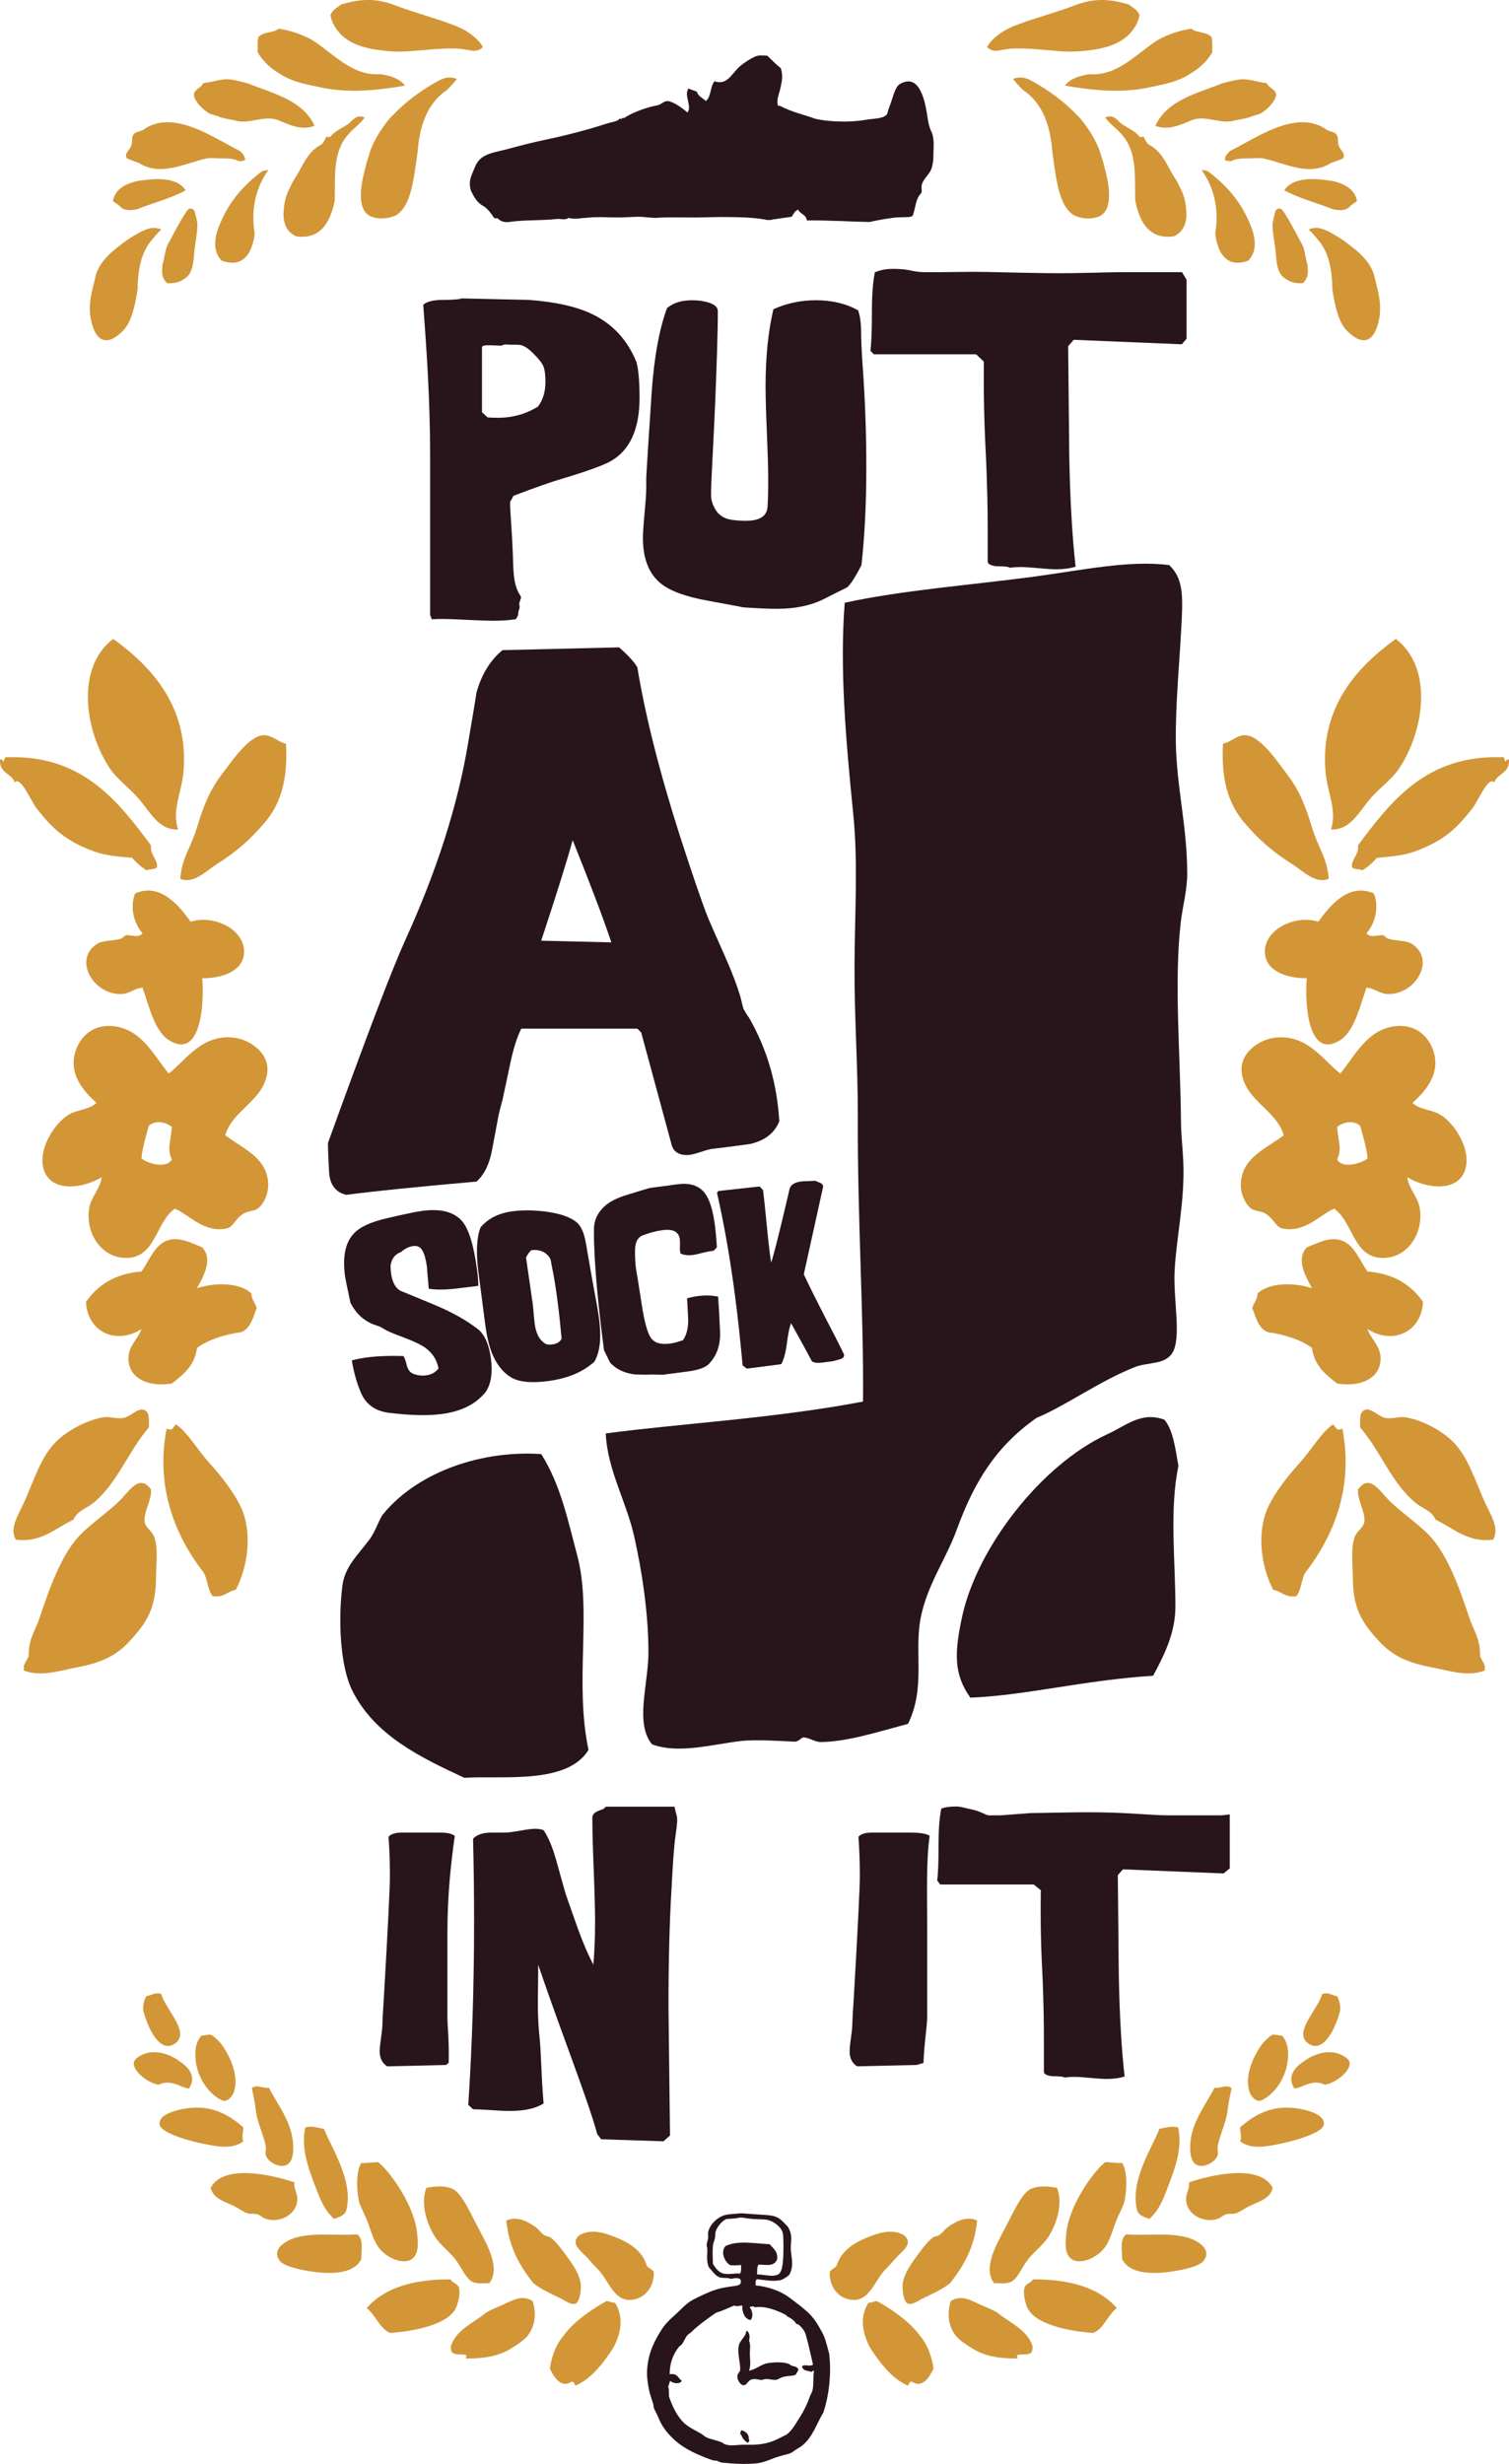 <?xml version="1.0" encoding="UTF-8"?>
<svg xmlns="http://www.w3.org/2000/svg" xmlns:xlink="http://www.w3.org/1999/xlink" width="349.11pt" height="570.01pt" viewBox="0 0 349.11 570.01" version="1.1">
<defs>
<clipPath id="clip1">
  <path d="M 149 512 L 193 512 L 193 570.012 L 149 570.012 Z M 149 512 "/>
</clipPath>
<clipPath id="clip2">
  <path d="M 312 175 L 349.109 175 L 349.109 202 L 312 202 Z M 312 175 "/>
</clipPath>
</defs>
<g id="surface1">
<path style=" stroke:none;fill-rule:nonzero;fill:rgb(15.7%,8.199%,10.599%);fill-opacity:1;" d="M 171.219 402.789 C 174.863 402.352 181.543 402.82 183.82 402.922 C 184.738 402.969 185.453 401.891 185.938 401.934 C 187.355 402.047 188.551 403.02 189.91 403.008 C 196.109 402.938 203.145 400.637 210.078 398.793 C 214.203 390.344 211.441 382.219 213 374.297 C 214.52 366.566 218.824 360.797 221.363 353.828 C 225.492 342.523 230.578 334.508 239.844 327.992 C 246.457 325.273 254.613 319.348 262.617 316.242 C 265.551 315.102 269.324 315.75 271.121 313.145 C 273.457 309.766 271.398 300.852 271.75 293.992 C 272.145 286.246 274.152 277.848 273.754 268.684 C 273.613 265.457 273.254 262.824 273.223 259.586 C 273.09 243.805 271.59 227.262 273.152 213.543 C 273.605 209.543 274.652 206.098 274.66 202.168 C 274.688 191.441 272.18 181.844 272.035 171.91 C 271.895 162.727 272.969 152.625 273.402 143.16 C 273.676 137.141 273.504 133.617 270.504 130.73 C 261.211 129.523 250.328 131.926 238.953 133.438 C 224.363 135.371 208.688 136.547 195.426 139.441 C 194.234 154.859 195.711 171.52 197.41 188.414 C 198.535 199.617 197.754 211.43 197.691 223.145 C 197.629 235.152 198.504 247.129 198.461 258.723 C 198.367 282.145 199.863 304.383 199.66 324.246 C 178.895 328.184 157.402 329.309 140.145 331.617 C 140.527 340.113 144.906 347.293 146.75 355.562 C 148.547 363.609 149.945 372.809 150.02 381.863 C 150.082 389.566 146.77 398.574 150.844 403.535 C 156.898 405.812 164.68 403.578 171.219 402.789 "/>
<path style=" stroke:none;fill-rule:nonzero;fill:rgb(15.7%,8.199%,10.599%);fill-opacity:1;" d="M 269.41 328.449 C 264.062 326.465 260.609 329.77 256.137 331.82 C 240.914 338.824 225.953 358.094 222.551 374.172 C 220.844 382.227 220.57 387.277 224.496 392.738 C 237.414 392.234 250.719 388.684 266.773 387.676 C 269.426 382.738 271.914 377.715 271.93 371.738 C 271.953 361.359 270.504 349.344 272.633 339.113 C 271.918 335.16 271.434 330.93 269.41 328.449 "/>
<path style=" stroke:none;fill-rule:nonzero;fill:rgb(15.7%,8.199%,10.599%);fill-opacity:1;" d="M 107.422 411.281 C 116.203 410.73 131.215 412.902 136.152 404.828 C 132.84 389.156 136.992 372.738 133.535 359.805 C 131.445 352.012 129.75 343.57 125.223 336.395 C 111.883 335.465 96.922 340.223 88.672 350.25 C 87.684 351.445 86.969 354.133 85.531 356.078 C 82.816 359.758 79.785 362.344 79.211 366.871 C 78.215 374.727 78.68 385.418 81.484 391.066 C 86.703 401.562 97.438 406.617 107.422 411.281 "/>
<path style=" stroke:none;fill-rule:nonzero;fill:rgb(15.7%,8.199%,10.599%);fill-opacity:1;" d="M 124.453 94.062 C 121.672 95.789 118.574 96.652 115.16 96.652 C 114.465 96.652 113.504 96.625 112.812 96.566 L 111.508 95.359 L 111.508 80.336 C 111.508 79.594 114.211 79.961 115.918 79.961 L 116.004 79.961 L 116.781 79.676 C 118.273 79.789 119.426 79.703 120.23 79.789 C 121.039 79.875 122.07 80.461 123.34 81.727 C 124.605 82.992 125.395 83.969 125.715 84.746 C 126.027 85.52 126.188 86.691 126.188 88.305 C 126.188 90.664 125.605 92.566 124.453 94.062 M 146.215 81.547 C 144.141 77.637 141.121 74.699 137.152 72.742 C 133.527 70.957 128.574 69.836 122.305 69.375 C 121.727 69.375 116.578 69.262 106.855 69.031 C 106.16 69.262 104.809 69.375 102.797 69.375 C 100.09 69.375 98.836 69.75 97.918 70.496 C 98.605 79.992 99.508 91.648 99.508 105.457 L 99.508 142.23 L 99.898 143.266 C 101.742 143.148 103.91 143.18 106.961 143.352 C 110.641 143.523 112.922 143.609 114.07 143.609 C 116.027 143.609 117.711 143.492 119.266 143.266 C 119.727 142.805 119.922 142.258 119.922 141.625 C 119.922 141.281 120.344 140.75 120.172 140.027 C 120 139.309 120.508 138.746 120.508 138.344 L 120.508 138 C 118.508 135.121 118.828 131.496 118.598 127.121 C 118.484 123.496 118.105 119.844 117.992 116.16 L 118.812 114.691 C 123.816 112.793 127.547 111.473 130.137 110.723 C 135.891 108.996 139.602 107.645 141.328 106.664 C 145.758 104.133 147.961 99.242 147.961 91.992 C 147.961 88.309 147.719 85.574 147.258 83.793 C 146.855 82.812 146.5 82.066 146.215 81.547 "/>
<path style=" stroke:none;fill-rule:nonzero;fill:rgb(15.7%,8.199%,10.599%);fill-opacity:1;" d="M 165.461 93.113 C 165.805 84.367 166.066 77.316 166.066 71.965 C 166.066 71.047 165.273 70.355 163.605 69.895 C 162.57 69.605 161.41 69.461 160.09 69.461 C 157.672 69.461 155.758 70.066 154.316 71.273 C 152.531 76.109 151.359 82.527 150.781 90.523 L 149.887 104.16 C 149.602 108.594 149.508 110.75 149.508 110.637 L 149.508 113.055 C 149.508 114.32 149.344 116.219 149.113 118.75 C 148.883 121.281 148.742 123.18 148.742 124.449 C 148.742 129.223 150.109 132.734 152.871 134.977 C 155.004 136.703 158.594 138.031 163.656 138.949 C 166.707 139.523 168.719 139.898 169.695 140.07 C 170.676 140.242 171.422 140.387 171.938 140.504 C 175.332 140.73 177.926 140.848 179.707 140.848 C 184.023 140.848 187.703 140.066 190.754 138.512 C 192.883 137.414 194.609 136.551 195.934 135.914 C 196.738 135.281 197.863 133.551 199.301 130.727 C 200.047 123.977 200.426 116.418 200.426 108.055 C 200.426 100.211 200.137 92.336 199.562 84.43 C 199.328 80.973 199.215 78.434 199.215 76.816 C 199.215 74.738 198.98 73.07 198.523 71.797 C 195.762 70.242 192.508 69.461 188.77 69.461 C 185.258 69.461 181.98 70.156 178.93 71.539 C 177.723 76.621 177.117 82.57 177.117 89.383 C 177.117 91.75 177.215 95.305 177.418 100.035 C 177.617 104.77 177.723 108.324 177.723 110.688 C 177.723 114.906 177.633 117.328 177.461 117.965 C 177 119.641 175.391 120.477 172.629 120.477 C 170.957 120.477 169.637 120.363 168.656 120.133 C 167.449 119.844 166.324 119.152 165.633 118.059 C 164.941 116.969 164.508 115.812 164.508 114.605 L 164.508 114.176 C 164.508 111.066 165 104.047 165.461 93.113 "/>
<path style=" stroke:none;fill-rule:nonzero;fill:rgb(15.7%,8.199%,10.599%);fill-opacity:1;" d="M 210.434 62.523 C 208.711 62.191 207.355 62.203 206.379 62.203 C 204.879 62.203 203.559 62.523 202.406 62.984 C 201.945 65.23 201.715 68.324 201.715 72.18 C 201.715 76.613 201.602 79.461 201.371 81.129 L 202.145 81.961 L 225.816 81.961 L 227.621 83.652 C 227.562 88.199 227.578 94.758 227.977 103.102 C 228.434 111.965 228.508 118.523 228.508 122.547 L 228.508 129.887 C 228.508 130.633 229.758 131.008 230.91 131.008 C 232.406 131.008 233.375 131.121 233.664 131.352 C 234.352 131.238 235.195 131.18 236.117 131.18 C 237.039 131.18 238.426 131.266 240.238 131.441 C 242.051 131.613 243.426 131.699 244.348 131.699 C 246.016 131.699 247.52 131.496 248.844 131.094 C 248.059 124.191 247.574 115.73 247.379 105.719 C 247.203 89.43 247.121 80.887 247.121 80.078 L 248.414 78.613 L 273.414 79.648 L 274.508 78.363 L 274.508 64.703 L 273.449 62.961 L 259.637 62.961 C 255.84 62.961 250.082 63.277 242.371 63.191 C 234.66 63.105 228.906 62.883 225.109 62.883 L 217.512 62.961 L 214.406 62.961 C 213.77 62.961 212.449 62.988 210.434 62.523 "/>
<path style=" stroke:none;fill-rule:nonzero;fill:rgb(15.7%,8.199%,10.599%);fill-opacity:1;" d="M 98.594 318.172 C 97.48 318.316 96.441 318.18 95.48 317.758 C 94.828 317.457 94.379 316.844 94.125 315.914 C 93.844 314.73 93.566 313.992 93.301 313.707 C 90.121 313.609 87.352 313.715 84.992 314.02 C 83.656 314.195 82.457 314.43 81.395 314.73 C 81.859 317.543 82.578 320.062 83.547 322.293 C 84.695 324.914 86.82 326.43 89.918 326.832 C 94.852 327.449 98.922 327.547 102.141 327.129 C 106.023 326.625 109.059 325.324 111.246 323.23 C 111.82 322.672 112.215 322.23 112.434 321.91 C 113.621 320.074 114 317.535 113.578 314.293 C 113.195 311.367 112.336 309.219 110.988 307.84 C 110.52 307.449 110.141 307.16 109.855 306.969 C 107.926 305.539 105.613 304.191 102.922 302.926 C 101.508 302.27 99.023 301.219 95.473 299.773 C 93.621 299.016 92.664 298.621 92.598 298.598 C 91.441 297.906 90.73 296.543 90.465 294.508 C 90.344 293.586 90.324 292.93 90.402 292.527 C 90.695 291.039 91.488 290.078 92.793 289.648 C 93.66 288.855 94.605 288.395 95.621 288.262 C 96.547 288.141 97.238 288.473 97.695 289.254 C 98.199 290.125 98.566 291.453 98.797 293.238 C 98.82 293.945 98.863 294.477 98.906 294.824 L 99.191 298.141 C 100.777 298.387 102.688 298.398 104.922 298.168 C 106.836 297.949 108.754 297.719 110.656 297.469 C 110.656 296.438 110.578 295.328 110.422 294.152 C 109.648 288.199 108.48 284.324 106.914 282.516 C 105.051 280.367 102.004 279.566 97.766 280.117 C 96.367 280.301 93.641 280.863 89.586 281.812 C 86.387 282.551 84.062 283.5 82.629 284.656 C 80.105 286.668 79.164 290.105 79.793 294.969 C 79.895 295.766 80.195 297.273 80.68 299.508 C 80.922 300.672 81.055 301.27 81.059 301.301 C 81.113 301.488 81.301 301.832 81.629 302.344 C 82.656 304.051 84.086 305.336 85.914 306.199 C 86.801 306.535 87.465 306.77 87.906 306.91 C 88.562 307.273 89.09 307.578 89.477 307.816 C 90.379 308.25 91.605 308.754 93.172 309.324 C 95.617 310.234 97.363 311.059 98.398 311.797 C 100.078 313.035 101.094 314.633 101.449 316.59 C 100.758 317.488 99.805 318.016 98.594 318.172 "/>
<path style=" stroke:none;fill-rule:nonzero;fill:rgb(15.7%,8.199%,10.599%);fill-opacity:1;" d="M 122.891 289.227 C 124.609 289.004 125.949 289.461 126.906 290.602 C 127.141 290.895 127.277 291.109 127.328 291.23 C 127.465 291.793 127.555 292.234 127.598 292.555 C 128.105 294.953 128.566 297.75 128.98 300.941 C 129.324 303.59 129.641 306.512 129.926 309.723 C 129.527 310.453 128.824 310.887 127.824 311.016 C 127.273 311.09 126.828 311.078 126.488 310.996 C 126.316 310.953 126.086 310.82 125.797 310.598 C 124.668 309.773 123.961 308.273 123.68 306.105 C 123.621 305.625 123.551 304.914 123.473 303.969 C 123.398 303.02 123.332 302.309 123.27 301.828 C 123.262 301.766 122.742 298.133 121.703 290.938 C 121.867 290.461 122.266 289.891 122.891 289.227 M 118.145 318.59 C 119.957 319.715 122.82 320.02 126.738 319.512 C 130.652 319 133.848 317.82 136.324 315.977 C 136.977 315.508 137.371 315.18 137.512 315 C 137.648 314.82 137.84 314.426 138.086 313.809 C 138.906 311.691 139.078 308.773 138.594 305.051 C 138.398 303.555 138.059 301.578 137.578 299.113 C 137.031 296.145 136.672 294.148 136.508 293.133 C 136.09 290.664 135.766 288.812 135.543 287.578 C 135.129 285.145 134.383 283.508 133.301 282.68 C 131.824 281.508 129.469 280.719 126.242 280.293 C 123.512 279.938 120.965 279.914 118.609 280.219 C 115.812 280.582 113.586 281.555 111.949 283.125 C 111.52 283.539 111.262 283.816 111.184 283.953 C 111.102 284.098 110.984 284.434 110.828 284.969 C 110.234 287.348 110.184 290.445 110.68 294.262 C 110.77 294.934 110.898 295.953 111.078 297.32 C 111.258 298.688 111.387 299.707 111.477 300.375 C 111.559 301.012 111.684 301.98 111.855 303.289 C 112.023 304.594 112.148 305.566 112.234 306.199 C 112.617 309.16 113.164 311.484 113.867 313.172 C 114.902 315.66 116.328 317.465 118.145 318.59 "/>
<path style=" stroke:none;fill-rule:nonzero;fill:rgb(15.7%,8.199%,10.599%);fill-opacity:1;" d="M 141.129 315.203 C 141.168 315.262 141.371 315.461 141.742 315.805 C 143.023 316.965 144.719 317.684 146.828 317.961 C 148.488 318.035 149.781 318.047 150.715 317.988 L 153.344 318.035 C 153.535 318.012 153.805 317.977 154.152 317.93 C 154.535 317.879 154.824 317.844 155.016 317.82 C 155.43 317.766 156.074 317.68 156.949 317.566 C 157.824 317.453 158.484 317.367 158.93 317.309 C 161.254 317.008 162.871 316.488 163.773 315.758 C 164.012 315.562 164.32 315.215 164.707 314.711 C 166.012 313.02 166.645 310.898 166.598 308.348 C 166.441 304.613 166.285 301.82 166.137 299.961 C 164.676 299.664 163.137 299.621 161.512 299.832 C 160.652 299.945 159.801 300.121 158.957 300.359 C 159.047 302.051 159.137 303.723 159.223 305.379 C 159.199 307.438 158.785 308.996 157.984 310.051 C 156.844 310.457 155.84 310.719 154.98 310.832 C 152.879 311.105 151.426 310.676 150.613 309.547 C 149.801 308.414 149.082 305.82 148.461 301.77 C 148.02 298.898 147.73 297.031 147.586 296.172 C 147.559 295.98 147.48 295.52 147.355 294.785 C 147.254 294.242 147.176 293.797 147.133 293.445 C 146.969 292.199 146.898 290.777 146.914 289.176 C 146.938 287.352 147.551 286.215 148.754 285.766 C 150.328 285.168 151.848 284.777 153.312 284.586 C 155.73 284.27 157.051 284.965 157.273 286.664 C 157.316 286.984 157.324 287.488 157.301 288.18 C 157.273 288.863 157.305 289.383 157.379 289.73 L 157.414 289.973 C 158.207 290.359 159.176 290.477 160.32 290.324 C 160.797 290.266 161.523 290.102 162.492 289.848 C 163.461 289.594 164.219 289.449 164.766 289.406 L 165.102 289.363 L 165.863 288.535 C 165.719 286.41 165.57 284.789 165.43 283.676 C 165.008 280.418 164.344 278.051 163.438 276.578 C 162.238 274.594 160.242 273.699 157.453 273.898 C 156.305 274.016 155.445 274.129 154.875 274.234 C 154.43 274.293 153.664 274.391 152.586 274.531 C 151.629 274.656 150.883 274.754 150.34 274.824 C 150.309 274.828 149.719 275.004 148.566 275.348 C 147.039 275.809 145.84 276.172 144.969 276.449 C 142.82 277.117 141.211 277.91 140.133 278.828 C 138.5 280.207 137.598 281.863 137.43 283.797 C 137.395 285.781 137.406 287.266 137.477 288.262 C 137.672 294.266 138.43 302.301 139.738 312.367 "/>
<path style=" stroke:none;fill-rule:nonzero;fill:rgb(15.7%,8.199%,10.599%);fill-opacity:1;" d="M 171.805 315.879 L 172.777 316.625 L 180.75 315.586 C 181.324 314.539 181.75 312.977 182.031 310.902 C 182.316 308.598 182.645 307.004 183.016 306.113 C 185.207 310.035 186.824 312.98 187.855 314.949 C 188.379 315.273 189.137 315.367 190.121 315.238 L 192.609 314.914 C 192.801 314.891 193.379 314.734 194.344 314.445 C 195.031 314.262 195.34 313.898 195.266 313.355 C 194.375 311.465 192.809 308.383 190.57 304.109 C 188.531 300.137 186.992 297.035 185.961 294.805 C 188.957 281.273 190.453 274.492 190.449 274.461 C 190.402 274.109 190.172 273.84 189.762 273.652 C 189.348 273.461 188.953 273.293 188.578 273.148 C 188.23 273.195 187.691 273.223 186.961 273.238 C 186.238 273.254 185.699 273.281 185.348 273.328 C 183.789 273.531 182.891 274.113 182.664 275.082 C 180.551 284.195 179.133 289.867 178.418 292.098 C 178.305 291.465 178.195 290.754 178.094 289.961 C 177.883 288.344 177.621 285.898 177.309 282.633 C 176.996 279.363 176.738 276.918 176.527 275.301 L 175.738 274.48 L 166.211 275.527 L 165.871 275.91 C 167.539 283.227 168.938 291.242 170.074 299.953 C 170.715 304.879 171.289 310.188 171.805 315.879 "/>
<path style=" stroke:none;fill-rule:nonzero;fill:rgb(15.7%,8.199%,10.599%);fill-opacity:1;" d="M 103.797 477.242 C 103.953 472.457 103.508 468.855 103.508 466.438 L 103.508 447.438 C 103.508 438.031 104.371 430.746 105.215 424.703 C 104.008 423.91 102.77 423.961 100.613 423.961 L 92.809 423.961 C 91.125 423.961 90.156 424.52 89.891 424.938 C 90.102 427.832 90.207 430.711 90.207 434.02 C 90.207 436.754 89.734 446.16 88.789 462.449 C 88.578 465.711 88.477 467.547 88.477 468.07 C 88.477 468.859 88.367 469.949 88.156 471.395 C 87.949 472.844 87.844 473.891 87.844 474.574 C 87.844 476.148 88.422 477.301 89.578 478.035 L 103.152 477.719 "/>
<path style=" stroke:none;fill-rule:nonzero;fill:rgb(15.7%,8.199%,10.599%);fill-opacity:1;" d="M 156.277 424.734 C 156.539 422.895 156.672 421.508 156.672 421.191 C 156.672 419.98 156.461 419.961 156.039 417.961 L 140.191 417.961 L 139.562 418.512 C 138.98 418.668 138.562 418.93 138.301 418.98 C 137.457 419.348 137.039 419.898 137.039 420.477 C 137.039 423.16 137.145 427.203 137.355 432.539 C 137.562 437.875 137.672 441.902 137.672 444.582 C 137.672 448.262 137.535 451.582 137.273 454.527 C 136.117 452.316 134.961 449.641 133.805 446.488 C 132.805 443.703 131.836 440.945 130.891 438.211 C 130.785 437.895 130.074 435.375 128.762 430.645 C 127.918 427.547 126.922 425.129 125.762 423.395 C 125.184 423.184 124.555 423.078 123.871 423.078 C 123.082 423.078 121.891 423.23 120.285 423.52 C 118.68 423.809 117.484 423.961 116.699 423.961 L 113.625 423.961 C 111.73 423.961 110.34 424.426 109.445 425.371 C 109.602 431.785 109.68 438.168 109.68 444.527 C 109.68 459.191 109.23 473.328 108.34 486.941 L 109.445 487.965 C 110.34 487.965 111.742 488.031 113.664 488.164 C 115.578 488.293 117.012 488.355 117.961 488.355 C 121.324 488.355 123.922 487.777 125.762 486.625 C 125.164 479.633 125.203 474.352 124.77 470.777 C 124.227 465.258 124.508 460.5 124.508 456.508 L 124.508 454.535 C 130.508 472.09 135.809 485.152 138.18 493.719 L 139.09 494.902 L 153.492 495.375 L 155.004 494.031 C 154.797 475.062 154.656 465.074 154.656 464.074 C 154.656 454.141 154.871 445.152 155.348 437.109 C 155.66 430.961 155.961 426.836 156.277 424.734 "/>
<path style=" stroke:none;fill-rule:nonzero;fill:rgb(15.7%,8.199%,10.599%);fill-opacity:1;" d="M 198.293 478.027 L 212.09 477.715 L 213.652 477.242 C 213.812 472.457 214.508 468.855 214.508 466.438 L 214.508 447.438 C 214.508 438.031 214.23 430.746 215.074 424.703 C 213.867 423.91 211.488 423.961 209.332 423.961 L 201.527 423.961 C 199.848 423.961 198.871 424.52 198.609 424.938 C 198.82 427.832 198.926 430.711 198.926 434.02 C 198.926 436.754 198.453 446.16 197.508 462.449 C 197.297 465.711 197.191 467.547 197.191 468.07 C 197.191 468.859 197.086 469.949 196.875 471.395 C 196.664 472.844 196.562 473.891 196.562 474.574 C 196.562 476.148 197.137 477.293 198.293 478.027 "/>
<path style=" stroke:none;fill-rule:nonzero;fill:rgb(15.7%,8.199%,10.599%);fill-opacity:1;" d="M 284.508 432.234 L 284.508 419.758 L 282.652 419.961 L 270.039 419.961 C 266.57 419.961 261.312 419.352 254.27 419.273 C 247.227 419.195 241.973 419.438 238.504 419.438 L 231.566 419.961 L 228.727 419.961 C 228.148 419.961 226.938 419.09 225.102 418.66 C 223.523 418.359 222.285 417.922 221.395 417.922 C 220.027 417.922 218.816 417.992 217.77 418.414 C 217.344 420.461 217.137 423.176 217.137 426.695 C 217.137 430.742 217.031 433.512 216.82 435.035 L 217.523 435.961 L 239.148 435.961 L 240.797 437.285 C 240.742 441.438 240.707 447.316 241.074 454.938 C 241.488 463.031 241.508 468.91 241.508 472.59 L 241.508 479.293 C 241.508 479.973 242.699 480.316 243.75 480.316 C 245.117 480.316 246.027 480.418 246.289 480.633 C 246.922 480.523 247.703 480.473 248.547 480.473 C 249.387 480.473 250.656 480.551 252.316 480.711 C 253.969 480.867 255.23 480.949 256.07 480.949 C 257.598 480.949 258.969 480.762 260.18 480.395 C 259.461 474.086 259.02 466.359 258.84 457.215 C 258.684 442.34 258.605 434.535 258.605 433.801 L 259.789 432.461 L 283.066 433.406 "/>
<path style=" stroke:none;fill-rule:nonzero;fill:rgb(15.7%,8.199%,10.599%);fill-opacity:1;" d="M 125.207 217.625 C 128.617 207.316 131.047 199.562 132.492 194.363 C 136.668 204.762 139.648 212.641 141.438 218.008 Z M 143.227 149.762 L 116.262 150.402 C 113.449 152.707 111.449 155.953 110.254 160.137 C 110.254 160.305 109.613 164.145 108.34 171.66 C 105.953 186.172 101.055 201.531 93.641 217.75 C 90.574 224.555 84.652 240.109 75.875 264.426 C 75.875 265.953 75.965 268.188 76.133 271.121 C 76.305 274.055 77.621 275.82 80.098 276.414 C 86.656 275.559 96.707 274.539 110.254 273.348 C 112.043 271.727 113.238 269.301 113.832 266.062 L 115.367 257.883 C 115.539 257.113 115.836 255.965 116.262 254.43 C 116.859 251.621 117.457 248.816 118.051 246.008 C 118.734 242.766 119.582 239.961 120.605 237.961 L 147.445 237.961 L 148.34 238.848 L 155.367 264.789 C 155.797 266.406 156.988 267.215 158.949 267.215 C 159.629 267.215 160.609 267 161.887 266.57 C 163.164 266.148 164.059 265.891 164.57 265.809 C 167.555 265.465 170.535 265.082 173.516 264.656 C 176.926 263.891 179.184 262.141 180.289 259.414 C 179.781 250.641 177.438 242.633 173.262 235.391 C 172.922 234.965 172.492 234.281 171.984 233.344 C 171.812 232.75 171.602 231.898 171.344 230.789 C 170.578 228.148 169.387 224.996 167.766 221.332 C 165.039 215.195 163.676 212.09 163.676 212 C 162.312 208.512 160.184 202.289 157.285 193.344 C 152.602 178.691 149.32 165.695 147.445 154.363 C 146.68 153.086 145.273 151.555 143.227 149.762 "/>
<path style=" stroke:none;fill-rule:nonzero;fill:rgb(15.7%,8.199%,10.599%);fill-opacity:1;" d="M 109.961 38.453 C 109.484 39.559 108.848 41.043 108.758 41.711 C 108.684 42.23 108.68 42.688 108.719 43.09 C 108.762 43.496 108.855 43.848 108.977 44.168 C 109.598 45.449 110.324 46.777 111.531 47.5 C 112.734 48.102 113.461 49.191 114.305 50.395 C 114.543 50.637 114.906 50.395 115.148 50.516 C 115.992 51.48 117.316 51.48 118.273 51.289 C 118.672 51.242 119.07 51.195 119.465 51.16 C 122.648 50.867 125.836 51.023 129.016 50.637 C 129.453 50.637 129.906 50.719 130.336 50.73 C 130.773 50.738 131.188 50.68 131.551 50.395 C 132.184 50.613 132.934 50.602 133.676 50.578 C 134.93 50.395 135.895 50.395 136.98 50.273 C 139.516 50.152 142.164 50.395 144.711 50.266 C 145.598 50.227 146.477 50.184 147.352 50.152 C 148.098 50.129 148.84 50.195 149.578 50.262 C 150.324 50.328 151.066 50.402 151.812 50.395 C 155.312 50.152 158.934 50.395 162.426 50.285 C 163.152 50.273 163.867 50.258 164.578 50.246 C 166.004 50.215 167.422 50.191 168.82 50.215 C 169.547 50.227 170.258 50.238 170.965 50.258 C 173.086 50.312 175.215 50.441 177.387 50.875 C 177.863 50.875 178.23 50.996 178.77 50.77 C 179.078 50.734 179.391 50.691 179.691 50.645 C 180.922 50.473 182.141 50.27 183.172 50.152 C 183.535 49.469 183.938 48.824 184.621 48.465 C 185.148 49.594 186.441 49.516 186.672 50.996 C 190.555 50.906 197.719 51.305 201.145 51.359 C 202.277 51.117 203.457 50.871 204.652 50.676 C 205.051 50.605 205.449 50.547 205.852 50.496 C 206.938 50.273 208.145 50.273 209.219 50.25 C 209.512 50.246 209.773 50.242 210.016 50.227 C 210.492 50.195 210.871 50.117 211.156 49.91 C 211.285 49.551 211.387 49.191 211.48 48.832 C 211.883 47.379 212 45.812 213.086 44.723 C 213.328 44.363 213.207 44.004 213.207 43.641 C 213.168 43.34 213.188 43.055 213.25 42.781 C 213.574 41.418 214.996 40.363 215.496 39.059 C 215.738 38.332 215.859 37.492 215.949 36.609 C 215.934 36.273 215.938 35.938 215.945 35.594 C 215.984 33.875 216.203 32.102 215.496 30.492 C 214.773 29.047 214.652 27.477 214.387 25.922 C 214.344 25.672 214.297 25.418 214.25 25.164 C 213.512 21.344 211.973 17.316 208.262 19.398 C 207.055 20 206.574 22.652 205.859 24.438 C 205.738 24.746 205.625 25.062 205.523 25.391 C 205.422 25.715 205.328 26.047 205.246 26.391 C 204.383 27.484 202.625 27.348 200.301 27.719 C 197.895 28.105 195.785 28.18 193.547 28.082 C 192.215 28.023 190.953 27.91 189.793 27.707 C 189.402 27.645 189.02 27.566 188.645 27.484 C 185.945 26.512 183.172 25.91 180.641 24.582 C 180.523 24.461 179.918 24.582 179.918 24.223 C 179.676 23.016 180.16 21.93 180.43 20.879 C 180.512 20.543 180.594 20.211 180.668 19.879 C 180.961 18.555 181.125 17.254 180.641 15.777 C 179.504 14.902 178.547 13.852 177.504 12.883 C 176.469 12.863 175.617 12.672 174.609 13.121 C 173.719 13.523 172.199 14.465 171.234 15.297 C 169.23 17.016 168.277 19.84 165.324 18.793 C 164.262 19.941 164.57 22.461 163.273 23.375 C 162.594 22.645 161.516 22.32 161.223 21.203 C 160.371 20.926 159.992 20.746 159.289 20.48 C 158.141 21.988 160.172 24.59 159.055 26.027 C 158.074 25.246 157.312 24.594 156.156 23.98 C 155.641 23.707 154.855 23.387 154.469 23.375 C 153.57 23.355 152.902 24.211 152.176 24.344 C 149.52 24.824 146.059 26.121 144.336 27.355 C 144.051 26.953 143.668 27.949 143.492 27.355 C 142.789 28.176 141.535 28.219 140.477 28.562 C 136.191 29.953 131.305 31.234 126.848 32.18 C 123.402 32.91 120.91 33.535 117.922 34.355 C 114.148 35.383 111.27 35.434 109.961 38.453 "/>
<path style=" stroke:none;fill-rule:nonzero;fill:rgb(15.7%,8.199%,10.599%);fill-opacity:1;" d="M 171.578 562.215 C 171.289 562.359 171.395 562.898 171.164 563.105 C 171.324 563.129 171.461 563.176 171.508 563.309 C 171.738 564.129 172.301 564.617 172.879 565.09 C 173.273 565.102 173.504 564.527 173.219 564.27 C 173.344 563.156 172.512 562.488 171.578 562.215 "/>
<path style=" stroke:none;fill-rule:nonzero;fill:rgb(15.7%,8.199%,10.599%);fill-opacity:1;" d="M 183.156 547.277 C 182.953 547.207 182.785 547.02 182.605 546.934 C 181.344 546.32 178.891 546.504 177.812 546.66 C 176.078 546.91 174.859 548.191 173.289 548.441 C 173.691 547.395 173.559 546.238 173.496 545.086 C 173.414 543.672 173.742 542.469 173.289 541.453 C 173.508 540.727 173.473 539.586 172.742 539.191 C 172.547 539.43 172.594 539.75 172.465 540.012 C 172.07 540.848 171.203 541.609 170.961 542.48 C 170.465 544.227 171.371 546.684 171.234 548.371 C 171.09 548.777 170.695 549.082 170.613 549.539 C 170.43 550.617 171.395 551.746 171.918 551.801 C 172.766 551.887 172.938 550.895 173.633 550.566 C 174.633 550.09 175.762 550.699 176.438 550.566 C 176.438 550.605 176.496 550.645 176.508 550.566 C 176.469 550.566 176.43 550.512 176.508 550.496 C 177.535 550.168 178.402 550.609 179.387 550.566 C 180.047 550.535 180.523 550.055 181.172 549.883 C 182.16 549.609 183.109 549.738 184.047 549.402 C 184.289 549.027 184.52 548.637 184.73 548.234 C 184.41 547.438 183.945 547.559 183.156 547.277 "/>
<g clip-path="url(#clip1)" clip-rule="nonzero">
<path style=" stroke:none;fill-rule:nonzero;fill:rgb(15.7%,8.199%,10.599%);fill-opacity:1;" d="M 188.293 548.648 C 188.105 549.914 188.238 551.332 188.059 552.562 C 188.027 552.766 187.988 552.965 187.938 553.16 C 187.836 553.379 187.734 553.602 187.633 553.82 C 187.531 554.035 187.43 554.258 187.328 554.477 C 186.648 556.527 185.621 558.375 184.438 560.152 C 184.312 560.359 184.191 560.566 184.062 560.777 C 183.418 561.805 182.676 562.75 181.922 563.242 C 181.539 563.492 181.004 563.68 180.551 563.926 C 178.797 564.887 177.012 565.473 174.316 565.574 C 173.609 565.598 172.641 565.559 171.848 565.574 C 170.367 565.598 169.027 565.957 167.602 565.434 C 167.422 565.367 167.297 565.172 167.121 565.09 C 165.969 564.574 164.613 564.367 163.559 563.926 C 163.086 563.73 162.645 563.27 162.121 562.969 C 160.824 562.215 159.543 561.66 158.352 560.637 C 156.68 559.047 155.562 556.758 154.789 554.473 C 154.727 553.75 154.812 552.738 154.582 552.141 C 154.773 551.719 154.836 551.16 155.062 550.77 C 155.516 551.355 157.305 551.699 157.734 550.77 C 156.781 550.141 156.797 548.965 154.926 549.266 C 154.926 546.641 155.754 544.582 157.051 542.957 C 157.258 542.695 157.605 542.547 157.805 542.273 C 158.281 541.613 158.574 540.688 159.105 540.148 C 159.328 539.926 159.68 539.75 159.926 539.531 C 160.172 539.32 160.379 539.051 160.613 538.848 C 162.258 537.418 164.023 536.152 165.684 535.012 C 167.199 534.609 168.629 533.836 169.859 533.367 C 170.543 533.684 170.996 533.375 171.715 533.367 C 171.711 534.957 172.215 536.461 173.633 536.723 C 174.348 536.012 174.09 534.508 173.426 533.781 C 173.742 533.547 174.387 533.445 174.59 533.781 C 177.129 533.367 179.949 534.578 181.855 535.559 C 182.117 535.547 181.879 535.617 181.922 535.766 C 182.262 535.922 182.578 536.098 182.879 536.293 C 183.5 536.656 183.977 537.137 184.32 537.754 C 184.391 537.684 184.457 537.617 184.523 537.617 C 185.551 538.371 186.305 539.328 186.562 540.66 C 186.684 541.066 186.789 541.484 186.898 541.906 C 187.32 543.594 187.715 545.371 188.09 547 C 187.582 547.609 186.129 546.859 185.551 547.414 C 185.73 548.52 186.805 548.402 187.68 548.715 C 187.941 548.746 188.039 548.262 188.293 548.512 C 188.34 548.57 188.379 548.633 188.293 548.648 M 171.234 525.965 C 169.961 525.875 168.898 526.176 167.738 526.035 C 166.336 525.867 165.602 524.805 164.93 523.707 C 164.891 522.371 164.805 520.945 164.93 519.527 C 164.977 518.973 165.285 518.359 165.41 517.746 C 165.512 517.227 165.418 516.715 165.547 516.305 C 165.898 515.172 166.953 513.859 168.012 513.359 C 169.035 513.289 169.746 513.258 170.48 513.152 C 170.727 513.117 170.965 513.039 171.234 513.016 C 171.832 512.965 173.074 513.277 174.316 513.359 C 175.449 513.438 176.727 513.367 177.605 513.566 C 178.902 513.855 180.742 515.125 181.102 516.578 C 181.211 517.031 181.223 517.73 181.234 518.227 C 181.289 520.344 181.27 523.086 180.895 524.734 C 180.785 525.199 180.531 525.84 180.141 526.105 C 178.93 526.91 176.508 526.125 175.141 526.172 C 175.219 525.438 175.066 524.461 175.48 523.91 C 177.121 523.895 179.043 524.48 179.797 522.68 C 179.973 520.703 178.887 520.262 178.086 519.184 C 174.648 519.035 170.75 518.23 167.875 519.594 C 166.605 520.914 167.613 523.281 168.973 524.047 C 169.605 524.047 170.469 524.137 171.438 523.98 C 171.484 524.621 171.516 525.473 171.234 525.965 M 190.828 540.973 C 190.695 540.57 190.523 540.188 190.324 539.812 C 190.137 539.441 189.922 539.074 189.711 538.703 C 188.844 537.07 187.68 535.492 186.199 534.328 C 185.832 534.004 185.449 533.691 185.059 533.379 C 184.277 532.762 183.453 532.152 182.605 531.516 C 180.668 530.066 177.898 529.012 174.797 528.707 C 174.844 528.168 174.688 527.57 175.141 527.27 C 177.242 527.484 179.156 527.918 180.828 527.406 C 181.191 527.293 182.312 526.57 182.539 526.309 C 182.883 525.91 183.164 524.91 183.223 524.324 C 183.363 522.91 182.977 521.32 182.949 520.211 C 182.918 518.945 183.203 517.934 182.949 516.785 C 182.863 516.395 182.605 515.684 182.402 515.348 C 182.117 514.875 180.82 513.625 180.348 513.289 C 179.168 512.457 177.707 512.453 175.891 512.332 C 174.633 512.246 173.348 512.176 172.055 512.059 C 171.734 512.031 171.359 512.027 171.027 512.059 C 169.922 512.164 168.66 512.223 167.875 512.398 C 166.039 512.816 164.125 514.672 163.832 516.441 C 163.773 516.801 163.859 517.234 163.832 517.609 C 163.785 518.25 163.508 518.871 163.488 519.391 C 163.48 519.645 163.613 519.938 163.629 520.211 C 163.691 521.531 163.332 523.125 164.039 524.594 C 164.797 525.309 165.32 526.355 166.367 526.789 C 167.191 527.133 168.172 526.828 169.105 527.199 C 169.91 527.043 170.773 526.844 171.305 527.336 C 171.773 528.805 170.477 528.762 168.973 528.98 C 166.418 529.352 165.09 529.773 163.078 530.695 C 161.895 531.238 160.633 531.812 159.789 532.34 C 158.602 533.082 157.492 534.324 156.363 535.352 C 155.137 536.473 154.066 537.414 153.215 538.711 C 151.461 541.363 149.953 544.355 149.719 548.168 C 149.613 549.828 149.844 551.25 150.129 552.758 C 150.328 553.828 150.844 555.238 151.156 556.254 C 151.227 556.477 151.152 556.73 151.227 556.938 C 151.48 557.656 151.969 558.391 152.254 559.129 C 153.141 561.434 154.578 563.172 156.297 564.68 C 158.453 566.574 161.344 567.891 164.586 569.066 C 164.914 569.184 165.469 569.277 165.891 569.27 C 166.188 569.477 166.793 569.668 166.914 569.684 C 169.516 569.969 172.258 570.137 174.934 569.887 C 176.23 569.766 177.598 569.262 178.906 568.723 C 179.551 568.457 180.199 568.301 180.828 568.105 C 181.555 567.879 182.344 567.762 182.949 567.492 C 183.355 567.309 183.781 566.922 184.184 566.668 C 184.648 566.375 185.102 566.137 185.484 565.844 C 187.961 563.953 188.879 560.777 190.488 558.102 C 191.91 553.793 192.312 548.957 191.855 544.605 C 191.531 543.348 191.211 542.113 190.828 540.973 "/>
</g>
<path style=" stroke:none;fill-rule:nonzero;fill:rgb(82.399%,58.8%,21.599%);fill-opacity:1;" d="M 305.93 461.27 C 304.676 465.215 299.109 470.246 302.699 472.754 C 306.289 475.266 309.16 468.805 310.055 465.066 C 310.137 464.012 309.941 462.922 309.34 461.805 C 308.633 461.66 308.117 461.418 307.613 461.27 C 307.102 461.121 306.605 461.062 305.93 461.27 "/>
<path style=" stroke:none;fill-rule:nonzero;fill:rgb(82.399%,58.8%,21.599%);fill-opacity:1;" d="M 294.262 470.781 C 293.316 471.383 292.488 472.207 291.781 473.172 C 289.594 476.344 287.98 480.473 289.059 483.883 C 289.148 484.242 289.512 484.914 290.023 485.41 C 290.539 485.898 291.211 486.215 291.934 485.859 C 294.73 484.457 296.758 481.57 297.586 478.449 C 297.859 477.41 298.008 476.344 298 475.293 C 298.035 473.832 297.672 472.035 296.598 470.957 C 296.262 470.93 295.773 470.824 295.32 470.758 C 294.863 470.691 294.449 470.66 294.262 470.781 "/>
<path style=" stroke:none;fill-rule:nonzero;fill:rgb(82.399%,58.8%,21.599%);fill-opacity:1;" d="M 310.766 475.602 C 307.727 473.832 303.957 475.09 301.441 477.016 C 300.371 477.746 299.461 478.621 299.023 479.645 C 298.586 480.672 298.621 481.848 299.449 483.164 C 300.414 483.066 301.254 482.652 302.113 482.289 C 303.598 481.73 305.035 481.551 306.48 482.27 C 307.156 482.223 308.066 481.875 308.961 481.344 C 310.758 480.297 312.492 478.531 312.215 477.062 C 312.105 476.508 311.477 476 310.766 475.602 "/>
<path style=" stroke:none;fill-rule:nonzero;fill:rgb(82.399%,58.8%,21.599%);fill-opacity:1;" d="M 283.391 490.984 C 283.691 489.992 283.938 488.984 284.031 488.008 C 284.211 486.398 284.574 484.781 284.93 483.082 C 284.371 482.594 283.805 482.613 283.164 482.73 C 282.523 482.848 281.816 483.066 280.98 482.984 C 280.527 483.887 279.984 484.816 279.41 485.777 C 277.699 488.656 275.758 491.832 275.414 495.547 C 275.273 497.109 275.301 499.113 276.137 500.215 C 277.598 502.145 281.105 500.465 281.699 498.602 C 281.887 498.016 281.594 497.285 281.699 496.625 C 281.965 494.949 282.785 492.98 283.391 490.984 "/>
<path style=" stroke:none;fill-rule:nonzero;fill:rgb(82.399%,58.8%,21.599%);fill-opacity:1;" d="M 305.027 489.348 C 304.215 488.812 303.129 488.43 302.078 488.156 C 299.289 487.473 296.418 487.293 293.547 488.188 C 292.984 488.355 292.449 488.559 291.938 488.789 C 290.922 489.242 289.992 489.789 289.156 490.367 C 288.32 490.949 287.57 491.555 286.906 492.141 C 286.891 493.238 287.344 494.395 286.906 495.371 C 289.562 497.453 293.59 496.496 297.137 495.73 C 299.301 495.262 306.121 493.461 306.289 491.418 C 306.355 490.566 305.832 489.883 305.027 489.348 "/>
<path style=" stroke:none;fill-rule:nonzero;fill:rgb(82.399%,58.8%,21.599%);fill-opacity:1;" d="M 268.238 492.496 C 266.414 497.121 261.441 504.422 263.031 511.164 C 263.352 512.52 264.594 512.855 265.906 513.316 C 268.188 511.301 269.117 508.793 270.395 505.422 C 271.879 501.496 273.633 496.781 272.547 492.141 C 270.844 491.758 269.781 492.234 268.238 492.496 "/>
<path style=" stroke:none;fill-rule:nonzero;fill:rgb(82.399%,58.8%,21.599%);fill-opacity:1;" d="M 255.676 500.215 C 252.73 502.59 247.336 510.32 246.699 516.551 C 246.555 517.973 246.434 519.613 246.699 520.68 C 247.703 524.691 252.41 523.043 254.598 521.039 C 256.484 519.301 256.98 517.191 258.008 514.395 C 258.801 512.234 259.941 510.281 260.16 509.191 C 260.742 506.289 260.816 502.289 259.621 500.395 C 257.867 500.453 257.465 500.191 255.676 500.215 "/>
<path style=" stroke:none;fill-rule:nonzero;fill:rgb(82.399%,58.8%,21.599%);fill-opacity:1;" d="M 275.059 504.883 C 275.363 506.582 274.016 507.473 274.52 509.727 C 275.168 512.629 278.699 514.277 281.699 513.32 C 282.398 513.094 283.004 512.422 283.676 512.242 C 284.312 512.07 285.219 512.234 285.828 512.062 C 286.832 511.781 288.043 510.809 289.238 510.27 C 291.754 509.133 293.895 508.5 294.441 506.141 C 291.484 500.527 280.27 503.105 275.059 504.883 "/>
<path style=" stroke:none;fill-rule:nonzero;fill:rgb(82.399%,58.8%,21.599%);fill-opacity:1;" d="M 237.547 507.039 C 235.75 508.734 234.227 512.25 232.52 515.473 C 230.387 519.496 227.336 524.789 230.008 528.219 C 231.141 528.109 232.543 528.508 233.957 527.855 C 235.367 527.203 236.438 524.547 237.727 522.832 C 239.102 521.004 241.348 519.371 242.57 517.445 C 244.617 514.238 245.906 509.566 244.547 506.141 C 241.93 505.629 239.082 505.586 237.547 507.039 "/>
<path style=" stroke:none;fill-rule:nonzero;fill:rgb(82.399%,58.8%,21.599%);fill-opacity:1;" d="M 209.906 532.883 C 211.105 533.344 212.281 532.312 213.316 531.805 C 215.789 530.602 217.938 529.664 219.777 528.219 C 222.844 524.34 225.465 520.023 226.059 513.676 C 223.465 512.59 221.094 513.988 219.422 515.113 C 218.621 515.648 218.051 516.594 217.262 517.09 C 216.828 517.363 216.199 517.355 215.828 517.629 C 214.48 518.602 212.762 521.004 211.699 522.473 C 210.352 524.34 208.93 526.633 208.828 528.574 C 208.766 529.734 208.914 531.961 209.906 532.883 "/>
<path style=" stroke:none;fill-rule:nonzero;fill:rgb(82.399%,58.8%,21.599%);fill-opacity:1;" d="M 205.219 524.645 C 205.504 524.34 205.793 524.035 206.07 523.73 C 206.344 523.426 206.613 523.125 206.855 522.832 C 208.465 520.871 211.336 519.348 209.363 517.27 C 207.996 516.289 206.242 516.121 204.406 516.438 C 203.797 516.543 203.18 516.703 202.562 516.906 C 198.957 518.164 194.828 519.961 193.574 524.09 C 193.395 524.625 192.492 524.805 191.957 525.547 C 191.902 526.141 191.949 526.715 192.074 527.262 C 192.492 529.652 194.289 531.625 196.625 531.984 C 201.289 532.879 202.367 527.141 205.219 524.645 "/>
<path style=" stroke:none;fill-rule:nonzero;fill:rgb(82.399%,58.8%,21.599%);fill-opacity:1;" d="M 274.699 517.629 C 270.535 516.445 264.895 517.246 260.52 516.91 C 259.078 518.039 259.578 520.305 259.621 522.652 C 261.371 526.172 266.844 526.113 270.93 525.523 C 273.535 525.148 277.445 524.355 278.469 523.012 C 280.602 520.203 276.723 518.199 274.699 517.629 "/>
<path style=" stroke:none;fill-rule:nonzero;fill:rgb(82.399%,58.8%,21.599%);fill-opacity:1;" d="M 237.008 529.293 C 236.605 530.664 237.285 533.047 237.727 533.957 C 239.625 537.922 247.961 539.398 252.98 539.703 C 255.5 538.512 256.27 535.574 258.367 533.957 C 254.246 529.215 247.461 527.27 238.984 527.316 C 238.336 528.316 237.312 528.25 237.008 529.293 "/>
<path style=" stroke:none;fill-rule:nonzero;fill:rgb(82.399%,58.8%,21.599%);fill-opacity:1;" d="M 230.691 534.98 C 230.32 534.766 229.934 534.559 229.52 534.359 C 229.113 534.16 228.676 533.965 228.215 533.781 C 224.988 532.492 222.734 530.582 219.957 532.344 C 218.945 535.551 219.594 538.312 221.035 540.242 C 221.516 540.891 222.438 541.656 223.496 542.371 C 223.848 542.609 224.219 542.844 224.59 543.062 C 227.855 545.27 231.621 545.629 235.395 545.629 C 235.395 545.629 235.395 545.086 235.211 544.91 C 236.289 544.371 237.547 545.086 238.684 544.18 C 238.852 543.68 238.91 543.219 238.883 542.793 C 237.727 538.984 233.598 537.367 230.691 534.98 "/>
<path style=" stroke:none;fill-rule:nonzero;fill:rgb(82.399%,58.8%,21.599%);fill-opacity:1;" d="M 212.969 540.531 C 212.664 540.113 212.344 539.711 212.012 539.32 C 211.012 538.148 209.887 537.098 208.688 536.18 C 208.242 535.812 207.781 535.465 207.309 535.125 C 205.906 534.102 204.414 533.188 202.906 532.344 C 202.129 532.344 201.766 532.762 200.93 532.703 C 199.098 535.547 199.406 538.727 200.559 541.566 C 200.789 542.137 201.055 542.691 201.352 543.227 C 201.922 544.094 202.516 544.973 203.148 545.82 C 203.465 546.242 203.789 546.66 204.129 547.066 C 205.777 549.039 207.574 550.832 210.086 551.906 C 210.266 551.551 210.441 550.832 210.984 551.008 C 213.496 552.625 215.109 549.754 215.98 547.945 C 215.895 547.324 215.777 546.723 215.633 546.137 C 215.109 544.191 214.391 542.219 212.969 540.531 "/>
<path style=" stroke:none;fill-rule:nonzero;fill:rgb(82.399%,58.8%,21.599%);fill-opacity:1;" d="M 35.582 461.27 C 35.074 461.418 34.559 461.66 33.855 461.805 C 33.25 462.922 33.059 464.012 33.141 465.066 C 34.031 468.805 36.906 475.266 40.492 472.754 C 44.086 470.246 38.52 465.215 37.266 461.27 C 36.59 461.062 36.09 461.121 35.582 461.27 "/>
<path style=" stroke:none;fill-rule:nonzero;fill:rgb(82.399%,58.8%,21.599%);fill-opacity:1;" d="M 48.93 470.781 C 48.742 470.66 48.328 470.691 47.875 470.758 C 47.422 470.824 46.934 470.93 46.598 470.957 C 45.52 472.035 45.16 473.832 45.195 475.293 C 45.191 476.344 45.332 477.41 45.609 478.449 C 46.438 481.57 48.461 484.457 51.262 485.859 C 51.98 486.215 52.652 485.898 53.168 485.41 C 53.688 484.914 54.047 484.242 54.137 483.883 C 55.215 480.473 53.598 476.344 51.41 473.172 C 50.707 472.207 49.883 471.383 48.93 470.781 "/>
<path style=" stroke:none;fill-rule:nonzero;fill:rgb(82.399%,58.8%,21.599%);fill-opacity:1;" d="M 41.082 482.289 C 41.938 482.652 42.781 483.066 43.742 483.164 C 44.574 481.848 44.609 480.672 44.172 479.645 C 43.734 478.617 42.82 477.746 41.758 477.016 C 39.238 475.09 35.469 473.832 32.43 475.602 C 31.719 476 31.09 476.508 30.98 477.062 C 30.703 478.531 32.438 480.297 34.234 481.344 C 35.129 481.875 36.039 482.223 36.715 482.27 C 38.16 481.551 39.598 481.73 41.082 482.289 "/>
<path style=" stroke:none;fill-rule:nonzero;fill:rgb(82.399%,58.8%,21.599%);fill-opacity:1;" d="M 61.496 498.602 C 62.09 500.465 65.598 502.145 67.059 500.215 C 67.891 499.113 67.922 497.109 67.777 495.547 C 67.438 491.832 65.496 488.656 63.781 485.777 C 63.211 484.816 62.664 483.887 62.215 482.984 C 61.379 483.066 60.668 482.848 60.031 482.73 C 59.391 482.613 58.82 482.594 58.266 483.082 C 58.625 484.781 58.984 486.398 59.16 488.008 C 59.258 488.984 59.504 489.992 59.805 490.984 C 60.406 492.98 61.23 494.949 61.496 496.625 C 61.598 497.285 61.305 498.016 61.496 498.602 "/>
<path style=" stroke:none;fill-rule:nonzero;fill:rgb(82.399%,58.8%,21.599%);fill-opacity:1;" d="M 56.289 495.371 C 55.852 494.395 56.309 493.234 56.289 492.141 C 55.621 491.555 54.875 490.945 54.039 490.367 C 53.203 489.789 52.277 489.242 51.258 488.789 C 50.742 488.559 50.211 488.355 49.645 488.184 C 46.773 487.293 43.906 487.473 41.113 488.156 C 40.066 488.43 38.977 488.812 38.172 489.348 C 37.359 489.883 36.836 490.562 36.906 491.422 C 37.074 493.461 43.895 495.262 46.059 495.73 C 49.605 496.496 53.629 497.453 56.289 495.371 "/>
<path style=" stroke:none;fill-rule:nonzero;fill:rgb(82.399%,58.8%,21.599%);fill-opacity:1;" d="M 77.289 513.316 C 78.602 512.855 79.844 512.52 80.16 511.164 C 81.75 504.422 76.777 497.121 74.957 492.496 C 73.414 492.234 72.348 491.758 70.648 492.137 C 69.566 496.781 71.316 501.496 72.801 505.422 C 74.078 508.793 75.008 511.301 77.289 513.316 "/>
<path style=" stroke:none;fill-rule:nonzero;fill:rgb(82.399%,58.8%,21.599%);fill-opacity:1;" d="M 85.188 514.395 C 86.215 517.191 86.707 519.301 88.598 521.039 C 90.785 523.043 95.488 524.691 96.492 520.68 C 96.762 519.613 96.641 517.973 96.492 516.551 C 95.855 510.32 90.461 502.59 87.52 500.215 C 85.73 500.191 85.324 500.453 83.57 500.395 C 82.375 502.289 82.449 506.289 83.031 509.191 C 83.25 510.281 84.391 512.234 85.188 514.395 "/>
<path style=" stroke:none;fill-rule:nonzero;fill:rgb(82.399%,58.8%,21.599%);fill-opacity:1;" d="M 68.672 509.727 C 69.18 507.473 67.832 506.582 68.133 504.883 C 62.922 503.105 51.707 500.527 48.75 506.141 C 49.301 508.5 51.441 509.129 53.957 510.266 C 55.148 510.809 56.363 511.781 57.367 512.062 C 57.977 512.234 58.883 512.07 59.52 512.242 C 60.188 512.422 60.797 513.094 61.492 513.32 C 64.492 514.277 68.027 512.629 68.672 509.727 "/>
<path style=" stroke:none;fill-rule:nonzero;fill:rgb(82.399%,58.8%,21.599%);fill-opacity:1;" d="M 105.469 522.832 C 106.758 524.547 107.828 527.203 109.238 527.855 C 110.652 528.508 112.047 528.109 113.188 528.219 C 115.855 524.789 112.809 519.496 110.676 515.473 C 108.965 512.25 107.441 508.734 105.648 507.039 C 104.117 505.586 101.266 505.629 98.648 506.141 C 97.285 509.566 98.578 514.238 100.621 517.445 C 101.848 519.371 104.094 521.004 105.469 522.832 "/>
<path style=" stroke:none;fill-rule:nonzero;fill:rgb(82.399%,58.8%,21.599%);fill-opacity:1;" d="M 125.93 517.09 C 125.145 516.594 124.574 515.648 123.773 515.113 C 122.098 513.988 119.73 512.59 117.137 513.676 C 117.727 520.023 120.352 524.34 123.414 528.219 C 125.258 529.664 127.406 530.602 129.879 531.805 C 130.91 532.312 132.086 533.344 133.289 532.883 C 134.281 531.961 134.426 529.734 134.367 528.574 C 134.266 526.633 132.844 524.34 131.492 522.473 C 130.434 521.004 128.715 518.602 127.367 517.629 C 126.992 517.355 126.367 517.363 125.93 517.09 "/>
<path style=" stroke:none;fill-rule:nonzero;fill:rgb(82.399%,58.8%,21.599%);fill-opacity:1;" d="M 151.238 525.551 C 150.699 524.805 149.801 524.625 149.621 524.09 C 148.367 519.961 144.234 518.164 140.629 516.906 C 140.016 516.703 139.395 516.543 138.785 516.438 C 136.953 516.121 135.195 516.289 133.824 517.27 C 131.859 519.348 134.727 520.871 136.34 522.828 C 136.582 523.125 136.848 523.426 137.121 523.73 C 137.402 524.035 137.688 524.34 137.977 524.645 C 140.828 527.141 141.906 532.883 146.57 531.984 C 148.902 531.625 150.699 529.652 151.121 527.262 C 151.246 526.715 151.289 526.141 151.238 525.551 "/>
<path style=" stroke:none;fill-rule:nonzero;fill:rgb(82.399%,58.8%,21.599%);fill-opacity:1;" d="M 68.496 517.629 C 66.469 518.199 62.594 520.203 64.723 523.012 C 65.75 524.355 69.66 525.148 72.266 525.523 C 76.352 526.113 81.824 526.172 83.57 522.652 C 83.613 520.305 84.117 518.039 82.676 516.91 C 78.301 517.246 72.656 516.445 68.496 517.629 "/>
<path style=" stroke:none;fill-rule:nonzero;fill:rgb(82.399%,58.8%,21.599%);fill-opacity:1;" d="M 105.469 533.957 C 105.906 533.047 106.59 530.664 106.188 529.293 C 105.879 528.25 104.859 528.316 104.211 527.316 C 95.734 527.27 88.949 529.215 84.828 533.957 C 86.926 535.574 87.695 538.512 90.211 539.703 C 95.234 539.398 103.57 537.922 105.469 533.957 "/>
<path style=" stroke:none;fill-rule:nonzero;fill:rgb(82.399%,58.8%,21.599%);fill-opacity:1;" d="M 114.98 533.781 C 114.516 533.965 114.082 534.16 113.672 534.359 C 113.262 534.559 112.875 534.766 112.504 534.98 C 109.598 537.367 105.469 538.984 104.312 542.793 C 104.285 543.219 104.34 543.68 104.516 544.18 C 105.648 545.086 106.902 544.371 107.98 544.91 C 107.805 545.086 107.805 545.629 107.805 545.629 C 111.57 545.629 115.34 545.27 118.605 543.062 C 118.977 542.844 119.344 542.609 119.699 542.371 C 120.758 541.656 121.676 540.891 122.16 540.242 C 123.602 538.312 124.246 535.551 123.238 532.344 C 120.461 530.582 118.207 532.492 114.98 533.781 "/>
<path style=" stroke:none;fill-rule:nonzero;fill:rgb(82.399%,58.8%,21.599%);fill-opacity:1;" d="M 140.289 532.344 C 138.781 533.188 137.289 534.102 135.883 535.125 C 135.414 535.465 134.953 535.812 134.504 536.18 C 133.309 537.098 132.184 538.148 131.184 539.32 C 130.848 539.711 130.527 540.113 130.227 540.531 C 128.801 542.219 128.086 544.191 127.562 546.137 C 127.414 546.723 127.301 547.324 127.215 547.945 C 128.086 549.754 129.695 552.625 132.211 551.012 C 132.746 550.832 132.93 551.551 133.109 551.906 C 135.621 550.832 137.418 549.039 139.066 547.066 C 139.402 546.66 139.727 546.242 140.043 545.82 C 140.68 544.973 141.273 544.094 141.84 543.227 C 142.137 542.691 142.402 542.137 142.641 541.566 C 143.789 538.727 144.098 535.543 142.266 532.703 C 141.426 532.762 141.066 532.344 140.289 532.344 "/>
<g clip-path="url(#clip2)" clip-rule="nonzero">
<path style=" stroke:none;fill-rule:nonzero;fill:rgb(82.399%,58.8%,21.599%);fill-opacity:1;" d="M 348.359 176.152 C 347.867 176 348.293 174.93 347.391 175.184 C 329.953 174.629 321.77 185.418 314.195 195.535 C 314.359 197.797 312.895 198.438 312.746 200.383 C 312.926 201.328 314.496 200.891 315.168 201.352 C 316.492 200.574 317.559 199.543 318.559 198.445 C 323.887 197.984 325.781 197.77 329.703 196.02 C 334.547 193.863 337.219 191.395 340.605 187.055 C 341.965 185.32 344.336 179.438 345.695 180.996 C 346.457 178.852 349.387 178.875 349.09 175.668 C 348.672 175.652 348.465 175.855 348.359 176.152 "/>
</g>
<path style=" stroke:none;fill-rule:nonzero;fill:rgb(82.399%,58.8%,21.599%);fill-opacity:1;" d="M 336.488 333.883 C 333.797 330.973 328.449 328.176 324.617 327.824 C 323.797 327.754 322.129 328.223 320.742 328.066 C 319.043 327.879 317.336 325.711 315.895 326.133 C 314.559 326.52 314.594 328.062 314.684 330.25 C 319.398 335.668 321.941 343.16 327.523 347.695 C 329.141 349.008 331.203 349.461 332.129 351.57 C 336.117 353.41 339.605 356.992 345.453 356.176 C 347.023 353.418 344.758 350.375 343.27 346.969 C 341.031 341.824 339.645 337.297 336.488 333.883 "/>
<path style=" stroke:none;fill-rule:nonzero;fill:rgb(82.399%,58.8%,21.599%);fill-opacity:1;" d="M 339.879 374.105 C 337.641 367.352 334.879 359.605 330.672 355.207 C 328.152 352.566 324.133 349.84 321.465 347.207 C 319.16 344.938 316.891 340.867 314.195 344.547 C 313.949 347.066 315.934 349.766 315.652 352.055 C 315.492 353.344 313.961 354.18 313.469 355.445 C 312.438 358.113 312.961 361.824 312.984 365.141 C 313.031 372.07 315.039 375.344 319.043 379.676 C 322.203 383.098 325.605 384.652 331.277 385.734 C 335.438 386.527 339.508 387.992 343.508 386.461 L 343.508 385.492 C 343.508 384.992 342.637 383.832 342.422 383.066 C 342.488 379.086 340.91 377.219 339.879 374.105 "/>
<path style=" stroke:none;fill-rule:nonzero;fill:rgb(82.399%,58.8%,21.599%);fill-opacity:1;" d="M 309.352 268.223 C 310.566 265.777 309.504 263.637 309.352 260.711 C 310.699 259.559 313.23 259.074 314.684 260.469 C 315.355 262.902 316.227 265.746 316.379 267.98 C 315.043 269.164 310.508 270.469 309.352 268.223 M 331.402 242.539 C 330.043 239.164 326.914 236.777 322.434 237.449 C 316.125 238.402 313.398 244.367 310.078 248.355 C 306.184 245.41 302.328 238.926 294.574 240.117 C 291.309 240.617 286.578 243.625 287.301 248.355 C 288.281 254.711 295.348 256.824 296.996 262.648 C 292.629 265.875 287.168 267.969 287.062 274.039 C 287.023 276.238 288.113 278.586 289.484 279.609 C 290.297 280.219 291.844 280.125 292.875 280.82 C 294.871 282.164 295.145 283.898 296.754 284.215 C 301.875 285.219 305.164 281.18 308.625 279.609 C 313.191 282.668 313.008 291.465 320.496 290.996 C 325.73 290.672 329.332 285.359 328.492 279.609 C 328.105 276.969 325.855 274.93 325.586 272.34 C 329.637 274.809 336.5 275.871 338.668 271.371 C 340.879 266.785 336.828 259.977 333.094 257.805 C 331.172 256.684 328.305 256.68 326.797 255.137 C 329.633 252.559 333.703 248.266 331.402 242.539 "/>
<path style=" stroke:none;fill-rule:nonzero;fill:rgb(82.399%,58.8%,21.599%);fill-opacity:1;" d="M 317.832 206.68 C 311.957 204.148 307.68 209.559 304.988 213.223 C 299.629 211.57 292.766 214.914 292.633 220.008 C 292.516 224.527 297.602 226.375 302.324 226.305 C 301.816 232.152 302.609 245.379 310.078 240.602 C 313.418 238.465 314.688 232.516 316.137 228.488 C 317.824 228.559 319.078 229.812 320.738 229.941 C 327.324 230.449 332.465 221.953 326.555 218.309 C 325.223 217.492 322.77 217.715 320.98 217.102 C 320.785 217.031 320.219 216.406 320.012 216.371 C 318.91 216.195 317.004 217.141 316.137 215.887 C 318.02 213.844 319.184 209.945 317.832 206.68 "/>
<path style=" stroke:none;fill-rule:nonzero;fill:rgb(82.399%,58.8%,21.599%);fill-opacity:1;" d="M 329.219 301.176 C 326.488 297.281 322.508 294.641 316.379 294.148 C 314.648 291.832 313.344 287.777 310.078 286.879 C 307.469 286.16 304.918 287.508 302.324 288.574 C 299.523 291.539 302.574 296.117 303.535 298.023 C 299.473 296.656 293.605 296.66 290.938 299.238 C 290.918 300.75 290.012 301.379 289.727 302.629 C 290.586 304.836 291.121 307.367 293.359 308.203 C 296.754 308.633 300.926 309.867 303.535 311.836 C 304.062 315.992 306.727 318.016 309.352 320.07 C 314.293 320.836 318.512 319.297 319.285 315.469 C 320.035 311.766 317.164 309.934 316.379 307.473 C 322.242 311.184 328.863 308.199 329.219 301.176 "/>
<path style=" stroke:none;fill-rule:nonzero;fill:rgb(82.399%,58.8%,21.599%);fill-opacity:1;" d="M 306.688 178.816 C 307.098 183.246 309.426 187.746 307.898 191.902 C 312.5 192.047 314.184 188.004 317.348 184.391 C 319.059 182.438 322.074 180.195 323.645 177.848 C 329.477 169.152 331.699 154.496 322.922 147.805 C 313.945 154.293 305.281 163.66 306.688 178.816 "/>
<path style=" stroke:none;fill-rule:nonzero;fill:rgb(82.399%,58.8%,21.599%);fill-opacity:1;" d="M 310.562 330.492 C 309.094 331.223 309.121 330.109 308.383 329.523 C 305.543 331.52 303.496 335.336 300.629 338.488 C 297.949 341.43 295.227 344.965 293.605 348.18 C 290.52 354.289 291.801 362.609 294.574 367.805 C 296.52 368.117 297.234 369.664 299.902 369.258 C 301.102 367.871 301.043 365.23 302.082 363.684 C 308.062 355.961 313.309 344.641 310.562 330.492 "/>
<path style=" stroke:none;fill-rule:nonzero;fill:rgb(82.399%,58.8%,21.599%);fill-opacity:1;" d="M 298.934 199.898 C 301.543 201.559 304.391 204.625 307.41 203.285 C 306.973 198.254 305.031 196.371 303.535 191.418 C 301.898 185.977 300.414 182.566 297.723 179.059 C 295.656 176.371 291.738 170.402 288.273 170.094 C 286.254 169.918 284.793 171.699 282.941 172.035 C 282.484 180.156 284.09 185.824 287.785 190.203 C 291.277 194.336 294.414 197.02 298.934 199.898 "/>
<path style=" stroke:none;fill-rule:nonzero;fill:rgb(82.399%,58.8%,21.599%);fill-opacity:1;" d="M 8.5 187.055 C 11.891 191.391 14.562 193.863 19.406 196.02 C 23.328 197.766 25.223 197.984 30.551 198.445 C 31.551 199.543 32.617 200.574 33.945 201.352 C 34.609 200.891 36.184 201.328 36.363 200.383 C 36.215 198.434 34.75 197.797 34.914 195.535 C 27.336 185.418 19.156 174.629 1.719 175.184 C 0.812 174.93 1.242 176 0.75 176.152 C 0.645 175.855 0.441 175.652 0.02 175.668 C -0.277 178.875 2.652 178.852 3.414 180.996 C 4.773 179.438 7.145 185.32 8.5 187.055 "/>
<path style=" stroke:none;fill-rule:nonzero;fill:rgb(82.399%,58.8%,21.599%);fill-opacity:1;" d="M 21.586 347.695 C 27.172 343.16 29.707 335.668 34.426 330.25 C 34.516 328.062 34.551 326.52 33.215 326.133 C 31.777 325.711 30.066 327.879 28.367 328.066 C 26.977 328.223 25.312 327.754 24.492 327.824 C 20.66 328.172 15.316 330.973 12.617 333.883 C 9.461 337.297 8.078 341.824 5.836 346.969 C 4.352 350.375 2.086 353.418 3.652 356.176 C 9.504 356.992 12.988 353.41 16.98 351.57 C 17.902 349.461 19.969 349.008 21.586 347.695 "/>
<path style=" stroke:none;fill-rule:nonzero;fill:rgb(82.399%,58.8%,21.599%);fill-opacity:1;" d="M 35.637 355.445 C 35.145 354.18 33.613 353.344 33.461 352.055 C 33.176 349.766 35.156 347.066 34.914 344.547 C 32.219 340.867 29.949 344.938 27.641 347.211 C 24.973 349.84 20.957 352.566 18.438 355.203 C 14.23 359.605 11.469 367.352 9.23 374.102 C 8.195 377.219 6.574 379.086 6.641 383.066 C 6.426 383.832 5.508 384.992 5.508 385.492 L 5.508 386.461 C 9.508 387.992 13.625 386.527 17.789 385.734 C 23.457 384.652 26.824 383.098 29.984 379.676 C 33.988 375.344 36.035 372.07 36.086 365.141 C 36.105 361.824 36.672 358.113 35.637 355.445 "/>
<path style=" stroke:none;fill-rule:nonzero;fill:rgb(82.399%,58.8%,21.599%);fill-opacity:1;" d="M 34.426 260.469 C 35.879 259.074 38.406 259.559 39.758 260.711 C 39.605 263.637 38.543 265.777 39.758 268.223 C 38.602 270.469 34.066 269.164 32.73 267.98 C 32.879 265.75 33.758 262.902 34.426 260.469 M 10.441 271.371 C 12.609 275.871 19.473 274.809 23.523 272.344 C 23.254 274.93 21.004 276.969 20.613 279.609 C 19.777 285.359 23.383 290.672 28.613 290.996 C 36.098 291.465 35.914 282.668 40.484 279.609 C 43.945 281.18 47.23 285.219 52.355 284.215 C 53.965 283.898 54.238 282.164 56.234 280.82 C 57.266 280.125 58.812 280.219 59.625 279.609 C 60.996 278.586 62.086 276.238 62.047 274.039 C 61.941 267.969 56.477 265.875 52.113 262.648 C 53.762 256.824 60.828 254.711 61.805 248.355 C 62.531 243.625 57.801 240.617 54.535 240.117 C 46.777 238.926 42.926 245.41 39.031 248.355 C 35.711 244.367 32.984 238.402 26.672 237.449 C 22.195 236.777 19.062 239.164 17.707 242.539 C 15.406 248.266 19.48 252.559 22.309 255.137 C 20.805 256.68 17.934 256.688 16.012 257.805 C 12.277 259.977 8.23 266.789 10.441 271.371 "/>
<path style=" stroke:none;fill-rule:nonzero;fill:rgb(82.399%,58.8%,21.599%);fill-opacity:1;" d="M 29.098 216.371 C 28.891 216.406 28.324 217.031 28.129 217.102 C 26.34 217.715 23.887 217.492 22.555 218.309 C 16.645 221.957 21.785 230.449 28.367 229.941 C 30.031 229.812 31.285 228.559 32.973 228.488 C 34.418 232.516 35.691 238.465 39.031 240.602 C 46.496 245.379 47.293 232.152 46.785 226.305 C 51.508 226.375 56.594 224.527 56.473 220.008 C 56.344 214.914 49.48 211.57 44.117 213.223 C 41.43 209.559 37.148 204.148 31.277 206.68 C 29.922 209.945 31.09 213.844 32.973 215.887 C 32.105 217.141 30.195 216.195 29.098 216.371 "/>
<path style=" stroke:none;fill-rule:nonzero;fill:rgb(82.399%,58.8%,21.599%);fill-opacity:1;" d="M 58.172 299.238 C 55.504 296.66 49.637 296.656 45.574 298.023 C 46.535 296.117 49.586 291.539 46.781 288.574 C 44.188 287.508 41.641 286.16 39.031 286.879 C 35.766 287.777 34.461 291.832 32.73 294.148 C 26.602 294.641 22.621 297.281 19.891 301.176 C 20.246 308.199 26.863 311.184 32.73 307.473 C 31.945 309.934 29.078 311.766 29.82 315.469 C 30.602 319.297 34.816 320.836 39.758 320.07 C 42.383 318.016 45.047 315.992 45.574 311.836 C 48.184 309.867 52.355 308.633 55.75 308.203 C 57.984 307.367 58.523 304.836 59.383 302.629 C 59.098 301.379 58.188 300.75 58.172 299.238 "/>
<path style=" stroke:none;fill-rule:nonzero;fill:rgb(82.399%,58.8%,21.599%);fill-opacity:1;" d="M 31.762 184.391 C 34.926 188.004 36.609 192.051 41.211 191.902 C 39.684 187.746 42.012 183.246 42.422 178.816 C 43.832 163.66 35.16 154.293 26.188 147.805 C 17.41 154.496 19.629 169.152 25.465 177.848 C 27.035 180.195 30.051 182.438 31.762 184.391 "/>
<path style=" stroke:none;fill-rule:nonzero;fill:rgb(82.399%,58.8%,21.599%);fill-opacity:1;" d="M 55.504 348.18 C 53.883 344.965 51.156 341.43 48.477 338.488 C 45.609 335.336 43.566 331.52 40.727 329.523 C 39.988 330.109 40.012 331.227 38.547 330.492 C 35.801 344.641 41.043 355.961 47.027 363.688 C 48.066 365.23 48.004 367.871 49.207 369.258 C 51.875 369.664 52.59 368.117 54.535 367.805 C 57.309 362.609 58.594 354.289 55.504 348.18 "/>
<path style=" stroke:none;fill-rule:nonzero;fill:rgb(82.399%,58.8%,21.599%);fill-opacity:1;" d="M 50.176 199.898 C 54.695 197.02 57.832 194.336 61.32 190.203 C 65.02 185.824 66.625 180.156 66.168 172.035 C 64.316 171.699 62.852 169.918 60.836 170.094 C 57.371 170.402 53.457 176.371 51.387 179.059 C 48.695 182.566 47.211 185.977 45.574 191.418 C 44.078 196.371 42.137 198.254 41.695 203.285 C 44.719 204.625 47.566 201.559 50.176 199.898 "/>
<path style=" stroke:none;fill-rule:nonzero;fill:rgb(82.399%,58.8%,21.599%);fill-opacity:1;" d="M 309.809 54.961 C 309.34 54.664 308.867 54.383 308.391 54.113 C 306.621 53.121 304.684 52.156 302.746 53.121 C 303.91 54.094 304.684 55.254 305.559 56.262 C 305.922 56.789 306.238 57.32 306.512 57.883 C 307.883 60.605 308.199 63.957 308.242 66.844 C 308.324 67.477 308.426 68.109 308.543 68.73 C 309.121 71.852 309.914 74.82 311.66 76.559 C 317.898 82.777 319.047 73.562 319.02 74.043 C 319.602 71.281 319.164 68.844 318.57 66.379 C 318.418 65.762 318.262 65.145 318.102 64.52 C 317.664 61.84 315.727 59.516 313.598 57.773 C 312.504 56.898 311.199 55.836 309.809 54.961 "/>
<path style=" stroke:none;fill-rule:nonzero;fill:rgb(82.399%,58.8%,21.599%);fill-opacity:1;" d="M 297.648 64.633 C 298.113 64.949 298.648 65.195 299.27 65.348 C 299.891 65.504 300.594 65.559 301.391 65.52 C 301.797 65.168 302.086 64.766 302.27 64.32 C 302.461 63.879 302.555 63.398 302.578 62.895 C 302.57 62.34 302.543 61.789 302.488 61.246 C 301.973 59.711 301.973 57.965 301.199 56.414 C 301.199 56.609 298.102 50.41 296.746 48.668 C 296.164 47.891 295.195 48.281 295.004 49.055 C 294.809 50.023 294.418 50.992 294.406 52.059 C 294.41 52.602 294.453 53.168 294.516 53.75 C 294.711 55.496 295.098 57.387 295.195 59.129 C 295.387 61.066 295.586 63.582 297.648 64.633 "/>
<path style=" stroke:none;fill-rule:nonzero;fill:rgb(82.399%,58.8%,21.599%);fill-opacity:1;" d="M 281.52 56.059 C 282.266 58.844 283.797 61.035 286.812 60.762 C 287.414 60.707 288.074 60.559 288.805 60.285 C 291.711 57.191 289.77 52.734 288.051 49.379 C 287.77 48.836 287.465 48.301 287.145 47.777 C 285.199 44.645 282.527 41.926 279.504 39.656 C 279.074 39.48 278.582 39.371 278 39.359 C 281.055 43.629 282.023 48.668 281.16 53.957 C 281.211 54.68 281.344 55.387 281.52 56.059 "/>
<path style=" stroke:none;fill-rule:nonzero;fill:rgb(82.399%,58.8%,21.599%);fill-opacity:1;" d="M 260.246 32.02 C 263.09 36.055 262.496 41.395 262.637 46.383 C 262.754 46.984 262.895 47.57 263.055 48.145 C 264.188 52.137 266.434 55.387 271.566 54.672 C 273.078 53.988 273.918 52.812 274.273 51.398 C 274.398 50.926 274.461 50.426 274.488 49.906 C 274.473 47.508 274.082 45.375 273.016 43.438 C 272.758 42.848 272.477 42.289 272.188 41.766 C 270.211 38.984 269.238 35.305 265.949 33.559 C 265.367 33.367 264.98 32.398 264.594 31.625 C 264.398 31.625 263.816 31.816 263.621 31.625 C 262.945 30.75 262.074 30.215 261.215 29.723 C 260.781 29.473 260.355 29.23 259.953 28.969 C 258.781 28.328 258.199 26.973 256.852 26.941 C 256.488 26.914 256.105 26.996 255.703 27.223 C 256.648 28.523 258.008 29.488 259.016 30.566 C 259.484 31.031 259.891 31.516 260.246 32.02 "/>
<path style=" stroke:none;fill-rule:nonzero;fill:rgb(82.399%,58.8%,21.599%);fill-opacity:1;" d="M 254.75 36.035 C 253.594 31.445 249.328 26.602 249.328 26.801 C 246.23 23.508 242.512 20.777 238.395 18.555 C 237.988 18.348 237.578 18.18 237.145 18.074 C 236.285 17.855 235.359 17.871 234.375 18.262 C 234.828 18.871 235.352 19.453 235.91 20.035 C 236.188 20.324 236.477 20.613 236.77 20.906 C 241.543 24.07 243.094 29.879 243.465 35.211 C 243.57 35.938 243.668 36.66 243.77 37.387 C 244.48 42.422 245.211 47.25 247.938 49.441 C 249.32 50.559 252.758 51.031 254.715 49.832 C 255.617 49.273 256.137 48.34 256.387 47.203 C 256.508 46.637 256.562 46.016 256.57 45.363 C 256.648 42.664 255.875 40.148 255.211 37.449 C 255.043 36.914 254.883 36.438 254.75 36.035 "/>
<path style=" stroke:none;fill-rule:nonzero;fill:rgb(82.399%,58.8%,21.599%);fill-opacity:1;" d="M 308.242 41.871 C 304.684 41.309 299.262 40.727 297.133 44.02 C 300.617 45.953 304.684 46.926 308.363 48.406 C 308.906 48.52 309.434 48.598 309.941 48.609 C 310.953 48.637 311.863 48.387 312.566 47.492 C 313.023 47.164 313.516 46.867 313.941 46.516 C 313.574 44.297 311.891 43.043 309.84 42.32 C 309.324 42.141 308.789 41.992 308.242 41.871 "/>
<path style=" stroke:none;fill-rule:nonzero;fill:rgb(82.399%,58.8%,21.599%);fill-opacity:1;" d="M 289.129 32.488 C 287.605 33.312 286.117 34.152 284.633 34.902 C 284.254 35.223 283.93 35.566 283.711 35.922 C 283.484 36.277 283.363 36.652 283.379 37.047 C 283.93 37.258 284.426 37.301 284.898 37.262 C 285.703 36.855 286.672 36.656 287.641 36.656 C 288.176 36.656 288.695 36.645 289.207 36.637 C 290.156 36.656 291.32 36.465 292.289 36.656 C 297.52 37.82 302.941 40.922 307.977 37.68 C 308.453 37.52 308.93 37.352 309.379 37.18 C 309.836 37.012 310.273 36.836 310.688 36.656 C 311.473 35.57 310.043 34.68 309.723 33.754 C 309.355 32.695 309.742 31.801 309.141 31.039 C 308.695 30.48 307.684 30.438 307.008 30.078 C 301.973 26.391 295.582 29.105 290.652 31.676 C 290.141 31.941 289.633 32.211 289.129 32.488 "/>
<path style=" stroke:none;fill-rule:nonzero;fill:rgb(82.399%,58.8%,21.599%);fill-opacity:1;" d="M 267.301 29.105 C 270.211 30.266 273.113 28.914 275.828 27.75 C 279.117 26.586 282.605 28.914 285.812 27.82 C 286.301 27.746 286.785 27.664 287.27 27.566 C 287.914 27.438 288.543 27.289 289.148 27.113 C 290.156 26.586 291.516 26.586 292.289 25.812 C 292.566 25.641 292.898 25.379 293.238 25.066 C 294.258 24.125 295.344 22.707 295.195 21.746 C 295.016 20.578 293.582 20.438 293.062 19.227 C 290.707 19.008 288.73 18.008 286.285 18.453 C 285.738 18.555 285.16 18.676 284.559 18.816 C 283.953 18.961 283.324 19.125 282.684 19.305 C 277.18 21.551 270.016 23.105 267.301 29.105 "/>
<path style=" stroke:none;fill-rule:nonzero;fill:rgb(82.399%,58.8%,21.599%);fill-opacity:1;" d="M 251.945 17.164 C 250.793 17.359 249.688 17.625 248.73 18.039 C 247.773 18.453 246.965 19.012 246.383 19.809 C 247.578 20.031 248.812 20.223 250.074 20.379 C 255.684 21.164 261.297 21.355 266.941 19.992 C 267.949 19.793 268.953 19.578 269.941 19.324 C 271.918 18.809 273.82 18.102 275.492 16.984 C 276.02 16.664 276.523 16.324 276.996 15.965 C 278.426 14.871 279.609 13.578 280.477 12.062 C 280.391 10.754 280.605 9.668 280.277 8.57 C 279.094 7.246 276.723 7.68 275.633 6.637 C 274.121 6.855 272.738 7.203 271.453 7.652 C 270.172 8.098 268.984 8.641 267.867 9.246 C 262.848 12.445 258.586 17.68 251.945 17.164 "/>
<path style=" stroke:none;fill-rule:nonzero;fill:rgb(82.399%,58.8%,21.599%);fill-opacity:1;" d="M 233.602 11.285 C 237.262 10.988 241.852 11.629 245.609 11.867 C 247.035 11.961 248.457 11.957 249.84 11.867 C 254.328 11.48 259.555 10.707 262.316 6.609 C 262.926 5.738 263.391 4.73 263.625 3.539 C 263.223 2.254 262.031 1.77 261.105 1.023 C 256.965 -0.176 253.375 -0.574 248.711 1.215 C 243.973 3.031 239.648 4.066 234.957 5.863 C 234.055 6.207 232.73 6.848 231.859 7.414 C 230.465 8.312 228.914 9.695 228.371 10.898 C 229.742 12.418 231.738 11.438 233.602 11.285 "/>
<path style=" stroke:none;fill-rule:nonzero;fill:rgb(82.399%,58.8%,21.599%);fill-opacity:1;" d="M 28.414 76.559 C 30.164 74.82 30.953 71.852 31.531 68.73 C 31.652 68.109 31.754 67.477 31.836 66.844 C 31.879 63.957 32.195 60.605 33.566 57.883 C 33.84 57.32 34.152 56.789 34.52 56.262 C 35.391 55.254 36.164 54.094 37.328 53.121 C 35.391 52.156 33.453 53.121 31.688 54.113 C 31.207 54.383 30.734 54.664 30.27 54.961 C 28.875 55.836 27.57 56.898 26.48 57.773 C 24.352 59.516 22.41 61.84 21.973 64.52 C 21.816 65.145 21.656 65.762 21.508 66.379 C 20.91 68.844 20.477 71.281 21.055 74.039 C 21.027 73.562 22.18 82.777 28.414 76.559 "/>
<path style=" stroke:none;fill-rule:nonzero;fill:rgb(82.399%,58.8%,21.599%);fill-opacity:1;" d="M 45.668 52.059 C 45.656 50.992 45.27 50.023 45.078 49.055 C 44.883 48.281 43.91 47.895 43.332 48.668 C 41.977 50.41 38.875 56.609 38.875 56.414 C 38.102 57.965 38.102 59.711 37.586 61.246 C 37.531 61.789 37.504 62.34 37.5 62.895 C 37.523 63.398 37.613 63.883 37.805 64.32 C 37.992 64.766 38.277 65.168 38.684 65.52 C 39.484 65.562 40.184 65.504 40.805 65.352 C 41.426 65.195 41.961 64.953 42.426 64.637 C 44.492 63.582 44.688 61.066 44.883 59.129 C 44.98 57.387 45.363 55.496 45.559 53.75 C 45.621 53.168 45.668 52.602 45.668 52.059 "/>
<path style=" stroke:none;fill-rule:nonzero;fill:rgb(82.399%,58.8%,21.599%);fill-opacity:1;" d="M 60.57 39.656 C 57.551 41.926 54.875 44.645 52.934 47.777 C 52.609 48.301 52.305 48.836 52.027 49.379 C 50.305 52.734 48.367 57.191 51.273 60.285 C 52 60.559 52.66 60.703 53.266 60.762 C 56.281 61.031 57.809 58.844 58.555 56.059 C 58.734 55.387 58.863 54.68 58.918 53.957 C 58.055 48.668 59.02 43.629 62.078 39.359 C 61.492 39.371 61.004 39.48 60.57 39.656 "/>
<path style=" stroke:none;fill-rule:nonzero;fill:rgb(82.399%,58.8%,21.599%);fill-opacity:1;" d="M 77.02 48.145 C 77.184 47.574 77.32 46.984 77.441 46.383 C 77.582 41.395 76.988 36.055 79.828 32.02 C 80.184 31.516 80.594 31.031 81.059 30.566 C 82.07 29.492 83.426 28.523 84.371 27.223 C 83.969 26.996 83.586 26.914 83.223 26.941 C 81.875 26.973 81.293 28.328 80.121 28.969 C 79.719 29.23 79.293 29.477 78.863 29.723 C 78 30.215 77.129 30.75 76.453 31.625 C 76.258 31.816 75.676 31.625 75.484 31.625 C 75.098 32.398 74.711 33.367 74.129 33.559 C 70.836 35.305 69.867 38.984 67.891 41.766 C 67.598 42.285 67.32 42.848 67.059 43.438 C 65.992 45.375 65.605 47.504 65.59 49.906 C 65.613 50.426 65.68 50.926 65.801 51.398 C 66.16 52.812 67 53.988 68.512 54.672 C 73.641 55.387 75.887 52.137 77.02 48.145 "/>
<path style=" stroke:none;fill-rule:nonzero;fill:rgb(82.399%,58.8%,21.599%);fill-opacity:1;" d="M 102.93 18.074 C 102.5 18.18 102.086 18.348 101.684 18.555 C 97.566 20.777 93.844 23.508 90.746 26.801 C 90.746 26.602 86.484 31.445 85.324 36.035 C 85.195 36.438 85.031 36.914 84.867 37.449 C 84.203 40.148 83.426 42.664 83.504 45.363 C 83.512 46.016 83.57 46.637 83.691 47.203 C 83.941 48.34 84.457 49.273 85.363 49.832 C 87.316 51.031 90.754 50.559 92.141 49.441 C 94.867 47.25 95.594 42.422 96.305 37.387 C 96.406 36.66 96.508 35.938 96.613 35.211 C 96.984 29.879 98.531 24.07 103.305 20.906 C 103.598 20.613 103.887 20.324 104.164 20.035 C 104.723 19.453 105.246 18.867 105.703 18.262 C 104.715 17.867 103.789 17.855 102.93 18.074 "/>
<path style=" stroke:none;fill-rule:nonzero;fill:rgb(82.399%,58.8%,21.599%);fill-opacity:1;" d="M 30.137 48.613 C 30.641 48.598 31.168 48.516 31.711 48.406 C 35.391 46.926 39.461 45.953 42.945 44.02 C 40.816 40.727 35.391 41.309 31.836 41.871 C 31.289 41.992 30.75 42.141 30.238 42.32 C 28.188 43.043 26.5 44.297 26.137 46.516 C 26.562 46.863 27.051 47.164 27.508 47.492 C 28.211 48.387 29.125 48.637 30.137 48.613 "/>
<path style=" stroke:none;fill-rule:nonzero;fill:rgb(82.399%,58.8%,21.599%);fill-opacity:1;" d="M 30.699 37.18 C 31.148 37.352 31.621 37.516 32.102 37.68 C 37.133 40.922 42.555 37.82 47.785 36.656 C 48.754 36.465 49.918 36.656 50.867 36.637 C 51.383 36.645 51.902 36.656 52.434 36.656 C 53.402 36.656 54.371 36.852 55.18 37.262 C 55.652 37.301 56.148 37.258 56.699 37.047 C 56.715 36.652 56.59 36.277 56.367 35.922 C 56.145 35.562 55.824 35.223 55.441 34.902 C 53.957 34.152 52.469 33.312 50.949 32.488 C 50.445 32.211 49.934 31.941 49.422 31.676 C 44.496 29.102 38.102 26.391 33.066 30.078 C 32.391 30.438 31.379 30.48 30.938 31.039 C 30.336 31.801 30.723 32.695 30.355 33.754 C 30.035 34.68 28.602 35.57 29.387 36.656 C 29.805 36.836 30.242 37.012 30.699 37.18 "/>
<path style=" stroke:none;fill-rule:nonzero;fill:rgb(82.399%,58.8%,21.599%);fill-opacity:1;" d="M 47.785 25.812 C 48.562 26.586 49.918 26.586 50.926 27.113 C 51.531 27.289 52.164 27.438 52.805 27.566 C 53.289 27.664 53.777 27.746 54.266 27.82 C 57.473 28.914 60.957 26.586 64.25 27.75 C 66.961 28.914 69.867 30.266 72.773 29.105 C 70.059 23.105 62.895 21.551 57.395 19.305 C 56.75 19.125 56.125 18.961 55.52 18.816 C 54.914 18.676 54.336 18.555 53.789 18.449 C 51.344 18.008 49.371 19.008 47.012 19.227 C 46.496 20.438 45.059 20.578 44.883 21.746 C 44.734 22.707 45.816 24.125 46.84 25.066 C 47.18 25.375 47.508 25.641 47.785 25.812 "/>
<path style=" stroke:none;fill-rule:nonzero;fill:rgb(82.399%,58.8%,21.599%);fill-opacity:1;" d="M 63.078 15.965 C 63.555 16.324 64.055 16.664 64.586 16.984 C 66.258 18.102 68.16 18.809 70.137 19.324 C 71.121 19.578 72.129 19.793 73.133 19.992 C 78.777 21.355 84.395 21.164 90.004 20.379 C 91.262 20.223 92.5 20.031 93.691 19.805 C 93.113 19.012 92.301 18.453 91.344 18.039 C 90.387 17.625 89.285 17.359 88.133 17.164 C 81.488 17.68 77.227 12.449 72.211 9.246 C 71.094 8.641 69.902 8.098 68.621 7.652 C 67.336 7.203 65.953 6.855 64.445 6.637 C 63.352 7.68 60.98 7.246 59.797 8.57 C 59.473 9.668 59.684 10.754 59.602 12.062 C 60.465 13.578 61.652 14.871 63.078 15.965 "/>
<path style=" stroke:none;fill-rule:nonzero;fill:rgb(82.399%,58.8%,21.599%);fill-opacity:1;" d="M 90.234 11.863 C 91.617 11.957 93.043 11.961 94.465 11.863 C 98.223 11.629 102.816 10.988 106.477 11.285 C 108.34 11.438 110.336 12.418 111.703 10.898 C 111.164 9.695 109.613 8.312 108.219 7.414 C 107.344 6.848 106.023 6.207 105.117 5.863 C 100.43 4.066 96.105 3.031 91.367 1.215 C 86.699 -0.574 83.109 -0.18 78.973 1.02 C 78.043 1.77 76.852 2.254 76.453 3.539 C 76.688 4.73 77.152 5.738 77.758 6.609 C 80.52 10.707 85.75 11.48 90.234 11.863 "/>
</g>
</svg>
